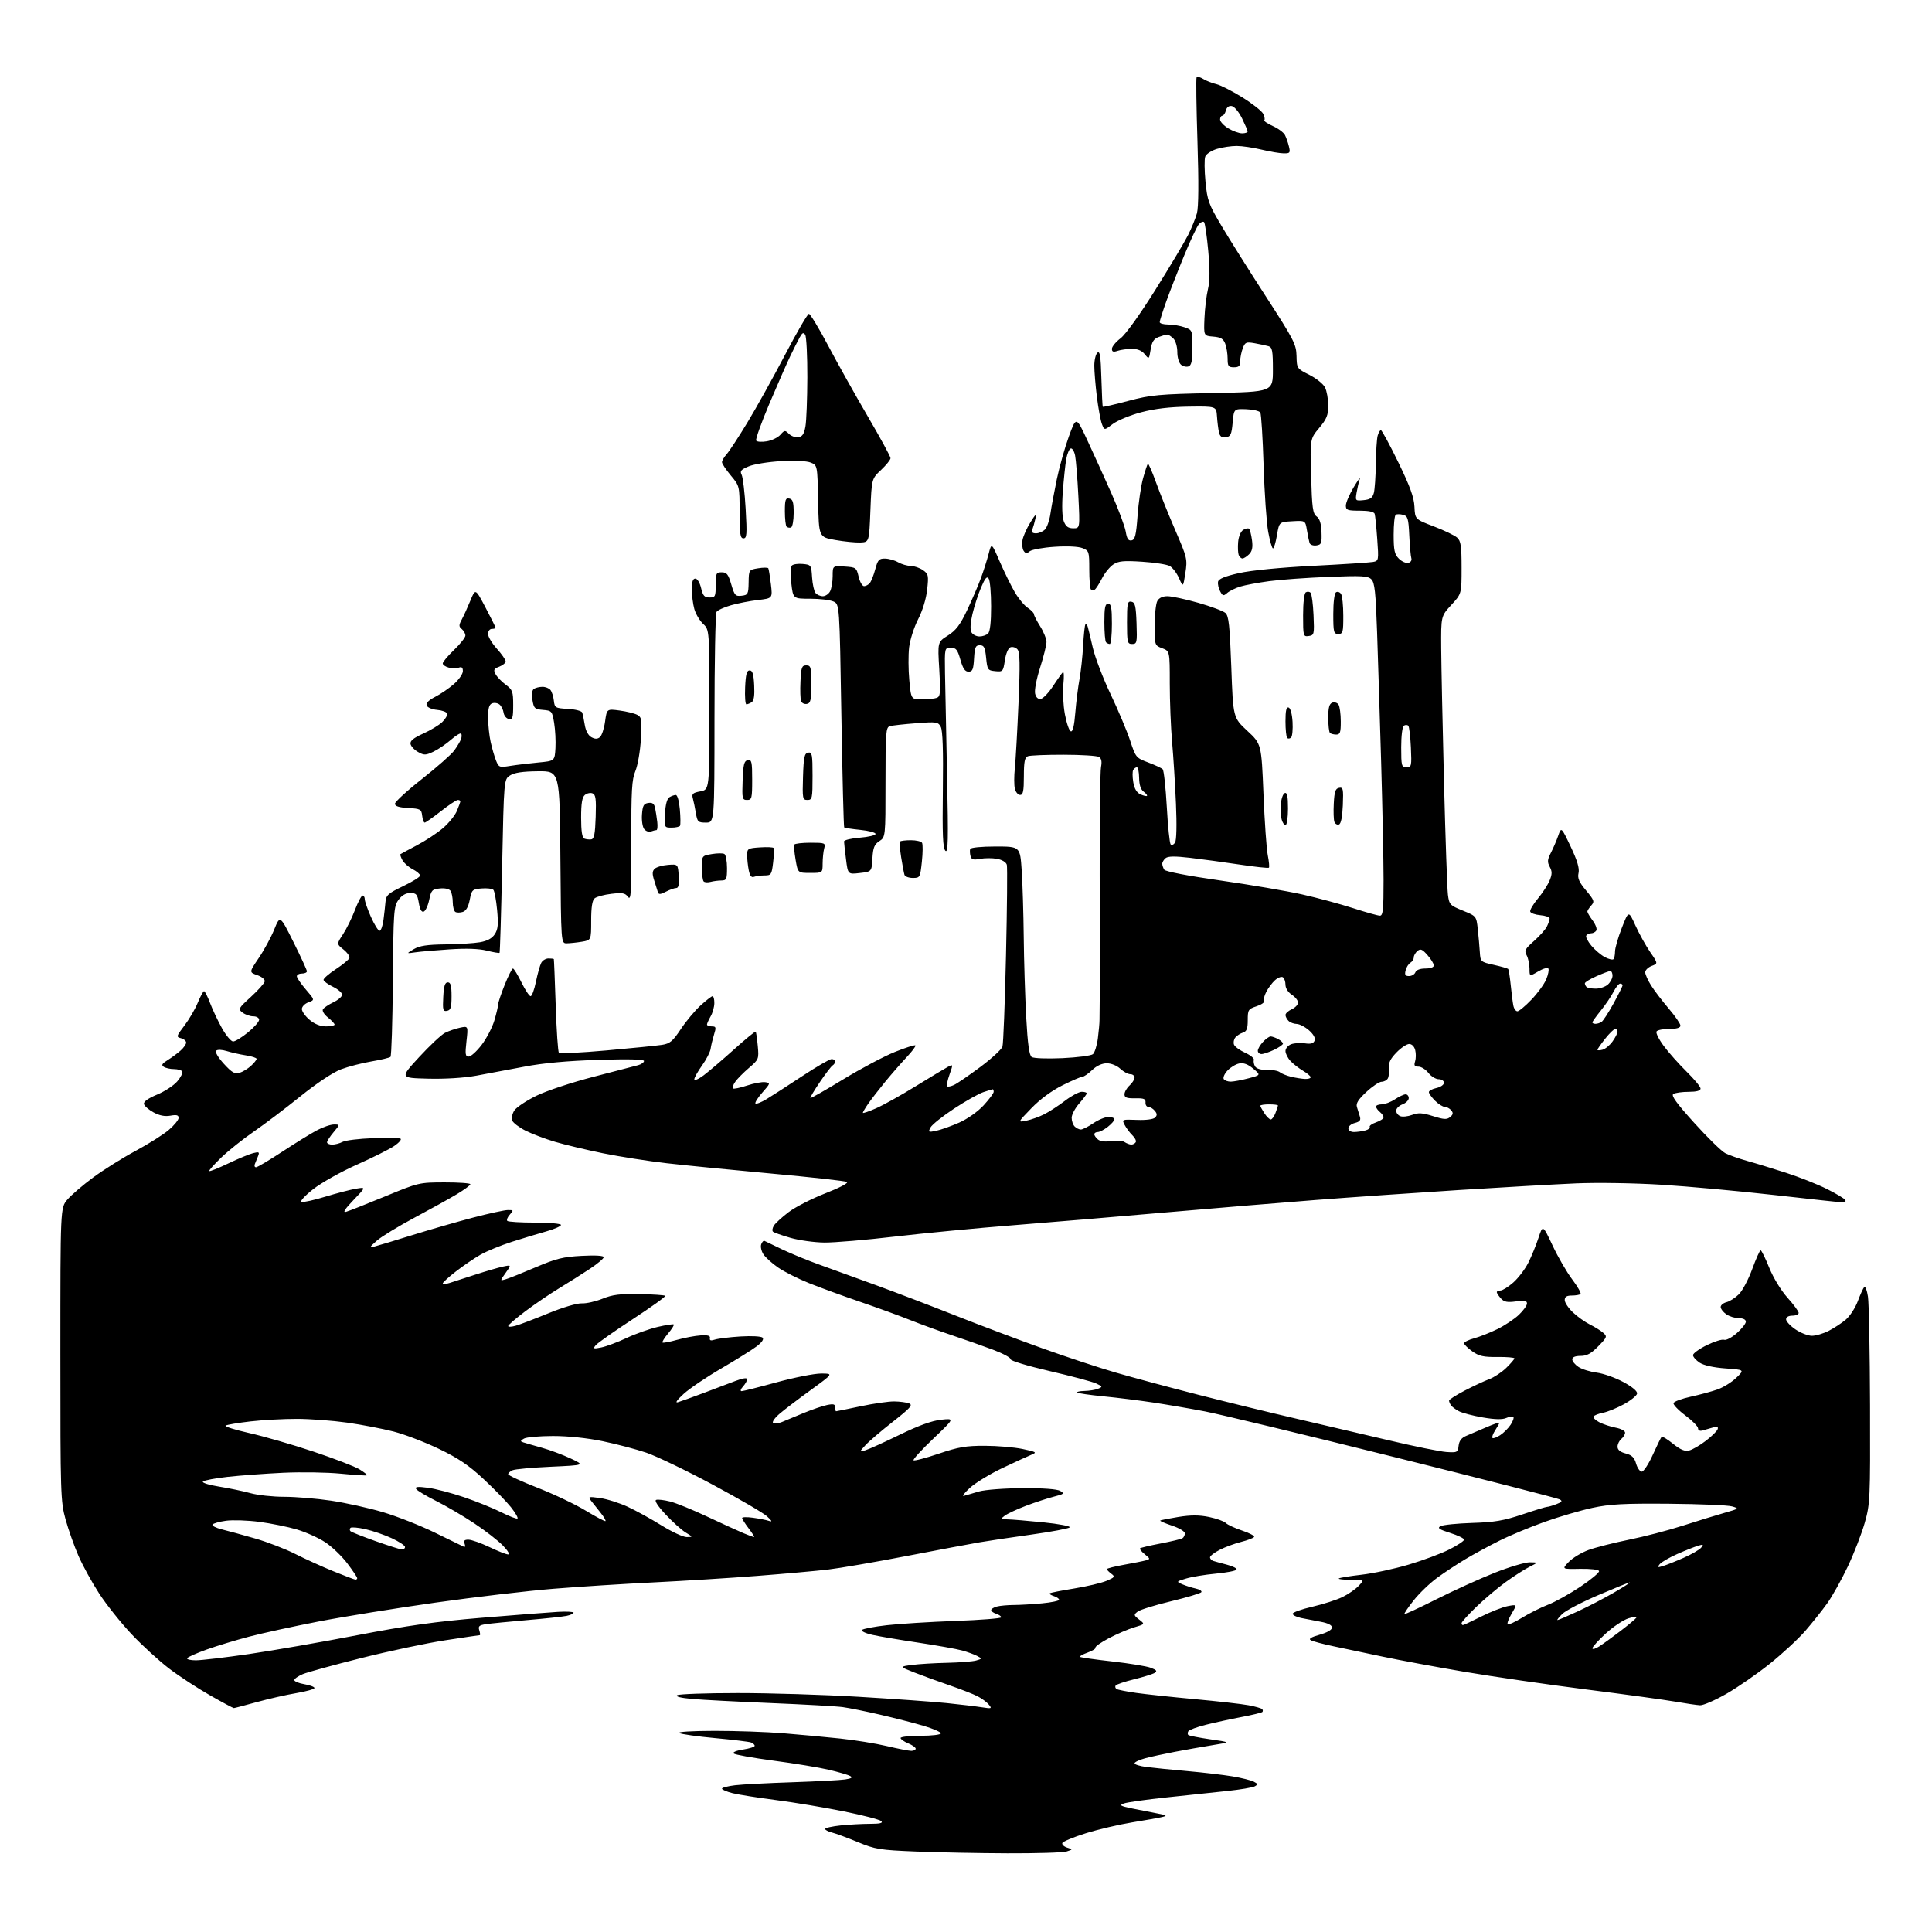 <?xml version="1.0" encoding="UTF-8" standalone="no"?>
<svg 
  version="1.1" 
  xmlns="http://www.w3.org/2000/svg" 
  xmlns:xlink="http://www.w3.org/1999/xlink" 
  xmlns:svg="http://www.w3.org/2000/svg"
  xmlns:rdf="http://www.w3.org/1999/02/22-rdf-syntax-ns#"
  xmlns:cc="http://creativecommons.org/ns#"
  xmlns:dc="http://purl.org/dc/elements/1.1/"
  viewBox="0 0 768 768"
  width="768"
  height="768"
>
<style>svg {background-color: white; }</style>"
<path stroke="none" fill="black" fill-rule="evenodd" d="M400.50,736.72C388.95,736.68 372.52,736.35 364.00,736.00C349.70,735.42 347.92,735.13 341.00,732.26C336.88,730.55 332.26,728.84 330.75,728.47C329.24,728.09 328.00,727.45 328.00,727.03C328.00,726.62 330.77,726.00 334.15,725.64C337.53,725.29 342.79,725.00 345.85,725.00C349.82,725.00 351.09,724.69 350.32,723.92C349.73,723.33 342.99,721.58 335.35,720.04C327.71,718.49 315.62,716.48 308.48,715.56C301.34,714.64 293.59,713.41 291.25,712.83C288.91,712.24 287.00,711.43 287.00,711.02C287.00,710.61 289.36,710.00 292.25,709.66C295.14,709.32 305.38,708.78 315.00,708.47C324.62,708.15 334.06,707.65 335.97,707.36C338.52,706.97 339.04,706.60 337.94,705.99C337.11,705.52 333.30,704.41 329.47,703.51C325.64,702.61 315.75,700.98 307.50,699.89C299.25,698.79 292.11,697.51 291.63,697.03C291.14,696.54 292.76,695.86 295.38,695.47C297.92,695.08 300.00,694.42 300.00,693.99C300.00,693.56 299.35,692.97 298.56,692.66C297.77,692.36 291.35,691.58 284.31,690.93C277.26,690.28 270.82,689.37 270.00,688.91C269.13,688.42 275.03,688.05 284.00,688.04C292.52,688.03 304.90,688.46 311.50,689.01C318.10,689.55 328.23,690.49 334.00,691.10C339.77,691.70 348.10,693.05 352.50,694.09C356.90,695.13 361.29,695.99 362.25,695.99C363.21,696.00 364.00,695.60 364.00,695.12C364.00,694.64 362.65,693.68 361.00,693.00C359.35,692.32 358.00,691.36 358.00,690.88C358.00,690.40 361.60,690.00 366.00,690.00C370.43,690.00 374.00,689.57 374.00,689.04C374.00,688.52 370.96,687.18 367.25,686.08C363.54,684.97 355.77,682.98 350.00,681.64C344.23,680.30 337.48,678.93 335.00,678.60C332.52,678.26 319.70,677.54 306.50,677.00C293.30,676.45 279.20,675.72 275.18,675.36C270.62,674.96 268.35,674.39 269.18,673.87C269.90,673.41 280.76,673.02 293.31,673.02C305.85,673.01 327.45,673.67 341.31,674.50C355.16,675.32 370.95,676.45 376.40,677.01C381.84,677.57 388.14,678.32 390.40,678.68C394.20,679.28 394.40,679.20 393.07,677.60C392.29,676.65 390.28,675.16 388.61,674.30C386.94,673.44 381.96,671.49 377.54,669.97C373.12,668.45 366.80,666.15 363.50,664.86C357.50,662.50 357.50,662.50 362.50,661.84C365.25,661.47 371.55,661.09 376.50,660.99C381.45,660.88 386.62,660.48 388.00,660.09C390.41,659.40 390.43,659.34 388.50,658.30C387.40,657.70 384.70,656.71 382.50,656.10C380.30,655.49 372.43,654.08 365.00,652.97C357.57,651.86 349.33,650.46 346.67,649.86C344.01,649.25 342.22,648.38 342.68,647.92C343.15,647.45 347.57,646.61 352.51,646.05C357.46,645.48 369.71,644.72 379.75,644.35C389.79,643.99 398.00,643.34 398.00,642.91C398.00,642.48 397.10,641.85 396.00,641.50C394.90,641.15 394.00,640.50 394.00,640.05C394.00,639.60 395.01,638.96 396.25,638.63C397.49,638.30 400.52,638.02 403.00,638.01C405.48,638.00 410.54,637.70 414.25,637.35C417.96,637.00 421.00,636.36 421.00,635.92C421.00,635.49 420.07,634.84 418.92,634.48C417.78,634.11 417.04,633.62 417.28,633.38C417.52,633.14 421.86,632.28 426.93,631.46C431.99,630.64 437.79,629.27 439.82,628.42C443.16,627.01 443.34,626.75 441.75,625.57C440.79,624.86 440.00,624.04 440.00,623.75C440.00,623.46 443.04,622.69 446.75,622.02C450.46,621.36 454.38,620.58 455.45,620.28C457.31,619.76 457.29,619.65 455.06,617.84C453.77,616.80 452.92,615.74 453.17,615.49C453.42,615.24 457.10,614.37 461.34,613.56C465.58,612.75 469.49,611.82 470.03,611.48C470.56,611.15 471.00,610.27 471.00,609.52C471.00,608.77 468.72,607.40 465.94,606.48C463.15,605.55 461.03,604.64 461.21,604.45C461.40,604.26 464.65,603.62 468.42,603.01C473.42,602.21 476.73,602.22 480.64,603.03C483.59,603.64 486.57,604.71 487.27,605.41C487.97,606.12 490.90,607.47 493.78,608.43C496.66,609.38 498.79,610.52 498.52,610.96C498.25,611.40 495.94,612.28 493.38,612.93C490.82,613.57 486.99,614.98 484.87,616.07C482.74,617.15 481.00,618.50 481.00,619.05C481.00,619.61 481.56,620.25 482.25,620.48C482.94,620.71 485.43,621.39 487.78,622.00C490.13,622.60 491.82,623.48 491.52,623.96C491.23,624.44 487.50,625.16 483.24,625.55C478.98,625.95 473.70,626.82 471.50,627.49C467.54,628.68 467.53,628.71 470.00,629.78C471.38,630.37 473.76,631.13 475.29,631.46C476.83,631.79 477.85,632.44 477.56,632.91C477.27,633.37 471.85,635.00 465.52,636.52C459.18,638.04 453.21,639.89 452.25,640.63C450.61,641.89 450.64,642.09 452.83,643.80C455.17,645.63 455.17,645.63 450.83,646.91C448.45,647.62 443.92,649.56 440.77,651.22C437.62,652.89 435.23,654.57 435.47,654.95C435.70,655.33 434.31,656.21 432.37,656.91C430.43,657.61 429.05,658.38 429.29,658.62C429.53,658.87 435.31,659.69 442.12,660.45C448.93,661.21 455.83,662.35 457.47,662.97C459.78,663.86 460.11,664.31 458.99,665.00C458.20,665.49 454.50,666.64 450.77,667.56C447.04,668.47 443.75,669.59 443.47,670.04C443.20,670.49 443.37,671.11 443.87,671.42C444.36,671.72 447.88,672.42 451.69,672.96C455.50,673.50 466.01,674.62 475.06,675.45C484.10,676.28 493.66,677.36 496.30,677.86C498.93,678.35 501.37,679.04 501.71,679.38C502.05,679.72 502.09,680.24 501.80,680.54C501.50,680.83 497.71,681.75 493.38,682.57C489.05,683.39 482.68,684.78 479.24,685.65C475.79,686.52 472.71,687.66 472.39,688.18C472.06,688.70 472.05,689.38 472.35,689.68C472.65,689.98 476.58,690.75 481.07,691.40C489.25,692.57 489.25,692.57 481.88,693.75C477.82,694.41 471.07,695.60 466.89,696.40C462.70,697.20 457.41,698.35 455.14,698.96C452.86,699.58 451.00,700.47 451.00,700.94C451.00,701.42 453.14,702.08 455.75,702.41C458.36,702.75 465.68,703.48 472.00,704.04C478.32,704.60 486.43,705.55 490.00,706.15C493.57,706.76 497.36,707.70 498.41,708.25C500.05,709.10 500.11,709.36 498.79,710.10C497.95,710.57 493.04,711.40 487.88,711.94C482.72,712.49 471.87,713.64 463.76,714.50C455.66,715.35 448.01,716.44 446.76,716.90C444.84,717.62 445.32,717.91 450.00,718.89C453.02,719.51 457.52,720.40 460.00,720.86C463.84,721.57 464.13,721.78 462.00,722.29C460.62,722.62 455.23,723.58 450.00,724.43C444.77,725.28 436.48,727.23 431.57,728.77C426.66,730.31 422.48,732.05 422.28,732.65C422.08,733.25 422.95,734.07 424.21,734.46C426.50,735.18 426.50,735.18 424.00,735.99C422.62,736.44 412.05,736.76 400.50,736.72zM92.96,678.99C92.66,678.99 88.38,676.71 83.46,673.90C78.53,671.10 71.24,666.33 67.27,663.31C63.29,660.28 56.57,654.14 52.34,649.66C48.11,645.17 42.31,637.90 39.45,633.50C36.59,629.10 32.88,622.35 31.20,618.50C29.52,614.64 27.21,608.13 26.07,604.02C24.09,596.85 24.00,594.14 24.00,538.35C24.00,480.15 24.00,480.15 26.75,476.89C28.26,475.10 32.88,471.12 37.03,468.06C41.18,465.00 48.76,460.25 53.88,457.50C59.00,454.75 64.95,451.00 67.09,449.17C69.24,447.34 71.00,445.18 71.00,444.38C71.00,443.27 70.21,443.05 67.75,443.49C65.54,443.89 63.38,443.47 61.00,442.17C59.08,441.12 57.37,439.62 57.21,438.83C57.03,437.92 58.94,436.57 62.45,435.11C65.49,433.85 69.11,431.47 70.49,429.83C71.88,428.18 72.76,426.42 72.45,425.92C72.14,425.41 70.67,424.99 69.19,424.98C67.71,424.98 65.88,424.58 65.12,424.09C64.04,423.41 64.38,422.82 66.62,421.42C68.20,420.44 70.51,418.74 71.75,417.64C72.99,416.55 74.00,415.11 74.00,414.44C74.00,413.78 73.08,412.99 71.95,412.70C70.00,412.19 70.07,411.93 73.30,407.70C75.17,405.24 77.56,401.16 78.60,398.62C79.65,396.08 80.78,394.01 81.11,394.00C81.45,394.00 82.54,396.14 83.52,398.75C84.51,401.36 86.64,405.86 88.25,408.75C89.87,411.64 91.86,414.00 92.68,414.00C93.49,414.00 96.15,412.37 98.58,410.38C101.01,408.39 103.00,406.14 103.00,405.38C103.00,404.61 101.99,404.00 100.69,404.00C99.42,404.00 97.51,403.34 96.44,402.53C94.58,401.12 94.72,400.86 99.73,396.28C102.60,393.65 105.08,390.88 105.23,390.13C105.38,389.36 104.09,388.27 102.26,387.63C99.02,386.50 99.02,386.50 102.85,380.84C104.97,377.73 107.73,372.62 109.01,369.49C111.32,363.79 111.32,363.79 116.66,374.50C119.60,380.38 122.00,385.61 122.00,386.10C122.00,386.60 121.10,387.00 120.00,387.00C118.90,387.00 118.00,387.49 118.00,388.09C118.00,388.69 119.61,391.05 121.58,393.34C125.16,397.50 125.16,397.50 122.58,398.44C121.16,398.96 120.00,400.16 120.00,401.10C120.00,402.05 121.38,403.99 123.08,405.41C125.08,407.09 127.35,408.00 129.58,408.00C131.46,408.00 133.00,407.68 133.00,407.29C133.00,406.90 131.80,405.62 130.34,404.45C128.84,403.26 127.98,401.83 128.38,401.19C128.77,400.57 130.64,399.32 132.54,398.41C134.44,397.51 136.00,396.15 136.00,395.39C136.00,394.64 134.36,393.22 132.36,392.26C130.36,391.29 128.67,390.06 128.61,389.51C128.55,388.97 130.75,387.06 133.50,385.26C136.25,383.46 138.68,381.46 138.89,380.81C139.11,380.17 138.05,378.66 136.54,377.45C133.80,375.26 133.80,375.26 136.35,371.38C137.75,369.25 139.89,364.91 141.09,361.75C142.29,358.59 143.67,356.00 144.14,356.00C144.61,356.00 145.00,356.66 145.00,357.47C145.00,358.28 146.10,361.43 147.44,364.47C148.79,367.51 150.34,370.00 150.88,370.00C151.43,370.00 152.13,368.09 152.43,365.75C152.74,363.41 153.10,360.15 153.24,358.50C153.47,355.86 154.32,355.11 160.25,352.27C163.96,350.50 167.00,348.60 167.00,348.05C167.00,347.50 165.66,346.36 164.03,345.52C162.40,344.67 160.56,343.05 159.95,341.90C159.34,340.76 158.99,339.71 159.17,339.56C159.35,339.42 162.29,337.83 165.70,336.03C169.12,334.24 173.79,331.16 176.08,329.20C178.38,327.23 180.88,324.15 181.63,322.34C182.38,320.54 183.00,318.82 183.00,318.53C183.00,318.24 182.54,318.00 181.98,318.00C181.42,318.00 178.38,320.02 175.23,322.50C172.08,324.97 169.19,327.00 168.82,327.00C168.44,327.00 167.99,325.76 167.82,324.25C167.52,321.69 167.15,321.48 162.25,321.20C158.58,320.99 157.00,320.48 157.00,319.51C157.00,318.74 161.84,314.30 167.75,309.65C173.66,304.99 179.43,299.90 180.57,298.34C181.70,296.78 182.91,294.76 183.25,293.85C183.59,292.94 183.60,291.94 183.29,291.62C182.97,291.30 181.15,292.42 179.24,294.09C177.33,295.77 174.21,297.88 172.32,298.79C169.22,300.27 168.59,300.28 166.19,298.93C164.72,298.11 163.37,296.67 163.19,295.73C162.95,294.52 164.37,293.36 168.18,291.64C171.11,290.32 174.54,288.25 175.80,287.03C177.07,285.82 177.94,284.30 177.73,283.66C177.52,283.02 175.73,282.36 173.76,282.19C171.79,282.03 169.92,281.24 169.62,280.45C169.25,279.49 170.40,278.33 173.00,277.00C175.17,275.89 178.53,273.59 180.47,271.89C182.41,270.19 184.00,267.89 184.00,266.79C184.00,265.37 183.54,264.96 182.42,265.39C181.55,265.73 179.75,265.72 178.42,265.39C177.09,265.06 176.00,264.30 176.00,263.72C176.00,263.14 178.02,260.72 180.50,258.35C182.97,255.97 185.00,253.41 185.00,252.64C185.00,251.87 184.36,250.71 183.58,250.07C182.35,249.05 182.35,248.52 183.60,246.19C184.39,244.71 185.93,241.33 187.01,238.69C188.98,233.87 188.98,233.87 192.99,241.48C195.20,245.67 197.00,249.30 197.00,249.55C197.00,249.80 196.32,250.00 195.50,250.00C194.67,250.00 194.00,250.89 194.00,252.00C194.00,253.10 195.57,255.74 197.50,257.87C199.43,260.00 201.00,262.26 201.00,262.90C201.00,263.53 199.86,264.48 198.46,265.02C196.30,265.84 196.08,266.28 196.99,267.98C197.58,269.09 199.40,270.97 201.03,272.18C203.74,274.18 204.00,274.90 204.00,280.26C204.00,285.33 203.76,286.10 202.25,285.81C201.29,285.63 200.36,284.50 200.19,283.31C200.02,282.12 199.29,280.65 198.57,280.06C197.84,279.46 196.52,279.25 195.63,279.59C194.41,280.06 194.01,281.51 194.02,285.36C194.04,288.19 194.50,292.52 195.05,295.00C195.60,297.48 196.56,300.78 197.18,302.34C198.27,305.06 198.51,305.15 202.91,304.44C205.43,304.04 210.43,303.44 214.00,303.11C220.50,302.50 220.50,302.50 220.80,297.39C220.96,294.59 220.73,290.09 220.28,287.39C219.49,282.67 219.34,282.49 215.85,282.20C212.55,281.92 212.19,281.58 211.65,278.24C211.27,275.87 211.49,274.31 212.28,273.81C212.95,273.38 214.46,273.02 215.63,273.02C216.80,273.01 218.22,273.56 218.79,274.25C219.36,274.94 219.98,276.85 220.16,278.50C220.49,281.37 220.73,281.51 225.80,281.80C228.80,281.98 231.26,282.63 231.47,283.30C231.68,283.96 232.12,286.18 232.47,288.24C232.84,290.52 233.87,292.40 235.11,293.06C236.57,293.84 237.50,293.83 238.48,293.02C239.22,292.40 240.14,289.62 240.52,286.84C241.22,281.77 241.22,281.77 246.28,282.44C249.07,282.81 252.23,283.59 253.31,284.16C255.08,285.12 255.22,286.01 254.76,293.86C254.49,298.61 253.50,304.30 252.58,306.49C251.16,309.87 250.91,314.16 250.96,334.45C251.02,354.92 250.83,358.14 249.66,356.55C248.51,354.98 247.46,354.79 243.04,355.31C240.15,355.65 237.16,356.45 236.39,357.09C235.42,357.90 235.00,360.59 235.00,365.99C235.00,373.74 235.00,373.74 231.25,374.36C229.19,374.70 226.49,374.98 225.26,374.99C223.03,375.00 223.03,375.00 222.76,340.75C222.50,306.50 222.50,306.50 213.82,306.59C207.72,306.65 204.43,307.15 202.73,308.26C200.32,309.84 200.32,309.84 199.61,344.13C199.23,362.99 198.76,378.57 198.58,378.76C198.39,378.94 196.12,378.55 193.52,377.90C190.39,377.11 185.36,376.94 178.65,377.39C173.07,377.76 166.93,378.29 165.00,378.58C161.50,379.09 161.50,379.09 164.50,377.30C166.77,375.95 169.81,375.49 177.00,375.41C182.22,375.36 188.43,374.97 190.79,374.56C193.71,374.05 195.59,373.03 196.68,371.37C197.96,369.42 198.14,367.47 197.61,361.73C197.24,357.78 196.57,354.17 196.10,353.70C195.64,353.24 193.53,353.01 191.41,353.18C187.75,353.48 187.51,353.72 186.73,357.70C186.17,360.52 185.27,362.10 183.96,362.51C182.89,362.85 181.56,362.85 181.01,362.51C180.45,362.16 179.99,360.45 179.98,358.69C179.98,356.94 179.59,354.90 179.13,354.18C178.62,353.38 176.94,352.98 174.90,353.18C171.79,353.47 171.42,353.86 170.62,357.69C170.14,360.00 169.16,362.11 168.45,362.38C167.58,362.71 166.93,361.57 166.49,358.94C165.91,355.48 165.49,355.00 163.10,355.00C161.28,355.00 159.72,355.91 158.39,357.75C156.53,360.33 156.39,362.36 156.17,389.98C156.04,406.20 155.61,419.76 155.22,420.12C154.82,420.48 151.43,421.29 147.67,421.93C143.92,422.56 138.49,423.97 135.60,425.05C132.42,426.24 126.04,430.48 119.42,435.80C113.42,440.64 105.05,446.96 100.84,449.86C96.63,452.75 90.84,457.37 87.98,460.11C85.12,462.86 82.95,465.29 83.18,465.51C83.40,465.73 86.81,464.37 90.75,462.48C94.70,460.60 99.14,458.75 100.63,458.38C103.00,457.78 103.23,457.94 102.57,459.60C102.15,460.65 101.58,462.06 101.30,462.75C101.02,463.44 101.23,464.00 101.78,464.00C102.33,464.00 106.99,461.23 112.14,457.85C117.29,454.46 123.48,450.64 125.90,449.35C128.32,448.06 131.40,447.00 132.74,447.00C135.18,447.00 135.18,447.00 132.59,450.08C131.17,451.77 130.00,453.57 130.00,454.08C130.00,454.58 130.93,455.00 132.07,455.00C133.20,455.00 135.05,454.51 136.18,453.91C137.30,453.30 142.74,452.64 148.26,452.44C153.78,452.23 158.71,452.32 159.22,452.64C159.73,452.95 158.61,454.26 156.72,455.54C154.84,456.82 148.15,460.17 141.86,462.97C135.57,465.77 127.76,470.15 124.50,472.71C121.19,475.31 119.14,477.55 119.84,477.78C120.54,478.01 124.80,477.08 129.30,475.70C133.81,474.33 139.30,472.90 141.50,472.53C145.50,471.85 145.50,471.85 140.50,477.06C137.14,480.56 136.16,482.09 137.50,481.73C138.60,481.43 145.57,478.68 153.00,475.62C166.35,470.10 166.61,470.04 176.75,470.02C182.39,470.01 186.99,470.34 186.97,470.75C186.96,471.16 184.59,472.91 181.72,474.64C178.85,476.37 171.24,480.59 164.81,484.02C158.38,487.45 151.63,491.57 149.81,493.17C146.71,495.91 146.66,496.05 149.00,495.47C150.38,495.12 157.12,493.09 164.00,490.94C170.88,488.80 181.68,485.69 188.00,484.03C194.32,482.37 200.58,481.01 201.90,481.01C204.17,481.00 204.22,481.10 202.65,482.83C201.74,483.84 201.30,484.96 201.66,485.33C202.03,485.70 206.98,486.00 212.67,486.00C218.36,486.00 223.00,486.42 223.00,486.93C223.00,487.44 220.41,488.58 217.25,489.47C214.09,490.35 207.90,492.23 203.50,493.63C199.10,495.04 193.47,497.35 191.00,498.76C188.53,500.17 184.14,503.16 181.25,505.40C178.36,507.64 176.00,509.79 176.00,510.17C176.00,510.55 177.24,510.47 178.75,509.99C180.26,509.51 184.88,508.02 189.00,506.67C193.12,505.33 198.03,503.90 199.90,503.50C203.30,502.78 203.30,502.78 201.00,506.00C198.70,509.23 198.70,509.23 201.10,508.51C202.42,508.12 207.78,505.97 213.00,503.74C221.04,500.30 223.85,499.61 231.25,499.22C236.62,498.93 240.00,499.13 240.00,499.74C240.00,500.28 237.52,502.36 234.49,504.38C231.46,506.39 225.95,509.87 222.24,512.12C218.53,514.37 212.46,518.50 208.75,521.30C205.04,524.10 202.00,526.72 202.00,527.13C202.00,527.53 203.37,527.47 205.04,526.99C206.71,526.51 212.57,524.28 218.05,522.03C223.72,519.70 229.42,518.01 231.26,518.11C233.04,518.20 236.75,517.37 239.50,516.26C243.49,514.64 246.47,514.27 254.22,514.42C259.57,514.52 264.17,514.83 264.44,515.11C264.72,515.39 258.91,519.56 251.53,524.39C244.15,529.21 237.52,533.88 236.81,534.75C235.64,536.16 235.88,536.26 239.00,535.64C240.93,535.26 245.43,533.58 249.00,531.91C252.57,530.23 258.18,528.24 261.46,527.47C264.73,526.71 267.60,526.27 267.83,526.50C268.06,526.73 267.05,528.34 265.58,530.08C264.12,531.83 263.11,533.45 263.35,533.68C263.59,533.92 266.20,533.44 269.14,532.61C272.09,531.78 276.30,530.99 278.50,530.85C281.40,530.67 282.42,530.96 282.21,531.93C282.00,532.89 282.55,533.05 284.21,532.51C285.47,532.10 290.03,531.54 294.34,531.27C298.72,531.00 302.60,531.20 303.14,531.74C303.74,532.34 302.89,533.60 300.80,535.19C298.98,536.57 292.67,540.51 286.77,543.95C280.86,547.39 274.11,551.95 271.77,554.09C269.08,556.55 268.24,557.77 269.50,557.40C270.60,557.08 275.10,555.46 279.50,553.81C283.90,552.16 289.64,549.99 292.25,548.99C295.22,547.85 297.00,547.58 297.00,548.26C297.00,548.85 296.26,550.17 295.35,551.17C294.40,552.21 294.17,553.00 294.82,553.00C295.44,553.00 301.69,551.42 308.71,549.50C315.73,547.58 323.69,546.00 326.40,546.00C331.31,546.00 331.31,546.00 322.41,552.47C317.51,556.02 311.93,560.26 310.01,561.89C308.08,563.52 306.86,565.20 307.29,565.63C307.72,566.06 309.30,565.91 310.79,565.29C312.28,564.67 316.20,563.05 319.50,561.68C322.80,560.32 326.96,558.89 328.75,558.52C331.33,557.98 332.00,558.17 332.00,559.42C332.00,560.29 332.16,561.00 332.35,561.00C332.54,561.00 336.93,560.11 342.10,559.02C347.27,557.92 353.30,557.06 355.50,557.09C357.70,557.12 360.35,557.47 361.39,557.88C362.97,558.50 361.92,559.68 354.89,565.20C350.27,568.81 345.38,573.00 344.00,574.51C341.50,577.25 341.50,577.25 344.00,576.51C345.38,576.10 351.50,573.33 357.61,570.35C365.12,566.69 370.47,564.75 374.11,564.37C379.50,563.79 379.50,563.79 371.04,571.85C366.38,576.28 362.83,580.16 363.15,580.48C363.46,580.80 367.95,579.62 373.11,577.88C380.95,575.22 383.99,574.70 391.50,574.72C396.45,574.73 403.20,575.31 406.50,576.00C412.00,577.16 412.29,577.35 410.00,578.28C408.62,578.84 403.45,581.21 398.50,583.56C393.55,585.90 387.70,589.47 385.50,591.49C383.30,593.50 382.26,594.92 383.19,594.63C384.12,594.35 386.82,593.55 389.19,592.87C391.56,592.19 399.35,591.60 406.50,591.57C414.66,591.52 420.23,591.93 421.46,592.66C423.22,593.70 422.97,593.92 418.96,594.93C416.51,595.55 411.53,597.18 407.90,598.55C404.27,599.93 400.45,601.71 399.40,602.50C397.61,603.86 397.67,603.94 400.44,603.97C402.06,603.99 408.49,604.52 414.74,605.15C421.00,605.79 425.71,606.69 425.24,607.16C424.78,607.62 417.89,608.91 409.95,610.02C402.00,611.13 392.80,612.50 389.50,613.07C386.20,613.63 373.15,616.08 360.50,618.52C347.85,620.96 333.68,623.39 329.00,623.94C324.32,624.48 311.73,625.61 301.00,626.44C290.27,627.28 271.82,628.43 260.00,629.01C248.18,629.59 230.18,630.73 220.00,631.56C209.82,632.38 188.68,634.86 173.00,637.08C157.32,639.30 136.40,642.68 126.50,644.60C116.60,646.53 104.22,649.22 99.00,650.60C93.78,651.97 86.22,654.26 82.22,655.69C78.21,657.12 74.70,658.67 74.41,659.15C74.12,659.62 75.67,660.00 77.85,660.00C80.03,660.00 89.53,658.88 98.96,657.51C108.39,656.13 127.70,652.78 141.89,650.04C161.88,646.19 173.05,644.62 191.59,643.08C204.74,641.99 218.31,640.94 221.75,640.74C225.19,640.54 228.00,640.69 228.00,641.07C228.00,641.45 226.76,642.02 225.25,642.33C223.74,642.65 216.65,643.41 209.50,644.02C202.35,644.64 195.01,645.36 193.20,645.63C190.47,646.03 190.01,646.45 190.52,648.05C190.86,649.12 190.95,650.00 190.71,650.00C190.48,650.00 184.27,650.92 176.90,652.05C169.53,653.18 154.56,656.35 143.62,659.10C132.68,661.84 122.22,664.72 120.36,665.49C118.51,666.27 117.00,667.33 117.00,667.86C117.00,668.39 118.80,669.13 121.00,669.50C123.20,669.87 125.00,670.55 125.00,671.00C125.00,671.45 121.75,672.37 117.78,673.04C113.81,673.71 106.72,675.32 102.03,676.62C97.34,677.91 93.26,678.98 92.96,678.99zM675.80,677.87C674.53,677.80 670.12,677.16 666.00,676.44C661.88,675.72 645.90,673.53 630.50,671.58C615.10,669.63 593.27,666.46 582.00,664.54C570.73,662.62 556.10,659.91 549.50,658.51C542.90,657.11 534.12,655.26 530.00,654.40C525.88,653.53 521.86,652.46 521.07,652.02C520.08,651.46 521.15,650.79 524.57,649.83C527.59,648.97 529.50,647.87 529.50,646.97C529.50,646.03 527.90,645.21 525.00,644.68C522.52,644.22 519.01,643.54 517.19,643.17C515.37,642.80 513.87,642.05 513.86,641.50C513.85,640.95 517.36,639.69 521.67,638.70C525.98,637.70 531.37,635.97 533.66,634.85C535.95,633.73 538.84,631.73 540.09,630.41C542.35,628.00 542.35,628.00 537.01,628.00C534.07,628.00 531.90,627.76 532.20,627.47C532.49,627.18 536.54,626.51 541.21,625.98C545.88,625.45 554.32,623.64 559.96,621.96C565.61,620.29 572.88,617.58 576.11,615.94C579.35,614.31 582.00,612.55 582.00,612.04C582.00,611.52 579.51,610.32 576.47,609.36C572.05,607.97 571.28,607.42 572.62,606.67C573.54,606.16 579.19,605.58 585.17,605.39C594.02,605.12 597.74,604.49 605.08,602.03C610.05,600.36 614.51,599.00 614.99,599.00C615.47,599.00 617.14,598.52 618.68,597.93C620.91,597.08 621.19,596.68 620.00,596.03C619.17,595.57 589.48,587.97 554.00,579.14C518.52,570.30 484.77,562.17 479.00,561.06C473.23,559.95 464.00,558.37 458.50,557.54C453.00,556.71 444.06,555.60 438.64,555.07C433.21,554.54 428.52,553.86 428.22,553.55C427.92,553.25 429.20,552.97 431.08,552.93C432.96,552.89 435.40,552.50 436.50,552.05C438.37,551.29 438.32,551.16 435.73,549.95C434.21,549.24 425.89,547.02 417.23,545.02C408.36,542.96 401.59,540.90 401.71,540.30C401.83,539.72 398.68,538.02 394.71,536.53C390.74,535.05 383.45,532.47 378.50,530.82C373.55,529.16 366.12,526.46 362.00,524.81C357.88,523.15 348.88,519.88 342.00,517.52C335.12,515.17 325.95,511.82 321.62,510.08C317.29,508.34 311.77,505.56 309.36,503.90C306.94,502.24 304.29,499.85 303.46,498.58C302.63,497.32 302.25,495.52 302.60,494.60C302.96,493.67 303.53,493.07 303.87,493.26C304.22,493.45 307.43,494.99 311.00,496.69C314.57,498.39 321.32,501.15 326.00,502.82C330.68,504.50 340.80,508.17 348.50,510.98C356.20,513.79 370.38,519.21 380.00,523.02C389.62,526.83 405.11,532.67 414.41,536.00C423.70,539.34 436.75,543.65 443.41,545.59C450.06,547.53 464.95,551.53 476.50,554.48C488.05,557.43 505.60,561.71 515.50,563.99C525.40,566.28 541.83,570.12 552.00,572.53C562.17,574.94 572.52,577.04 575.00,577.20C579.27,577.48 579.52,577.36 579.82,574.70C580.04,572.76 580.97,571.55 582.82,570.79C584.29,570.18 587.86,568.66 590.75,567.40C593.64,566.14 596.00,565.33 596.00,565.59C596.00,565.85 595.26,567.19 594.36,568.57C593.47,569.94 592.98,571.31 593.28,571.61C593.58,571.91 594.96,571.42 596.34,570.51C597.73,569.60 599.60,567.73 600.51,566.34C601.42,564.96 601.90,563.57 601.58,563.25C601.27,562.93 599.99,563.13 598.75,563.68C597.21,564.36 594.27,564.30 589.41,563.46C585.52,562.79 581.24,561.67 579.91,560.97C578.59,560.27 577.17,559.21 576.77,558.60C576.36,558.00 576.02,557.17 576.02,556.76C576.01,556.36 578.81,554.57 582.25,552.78C585.69,550.99 590.07,548.95 591.98,548.24C593.90,547.53 596.93,545.52 598.73,543.78C600.53,542.03 602.00,540.32 602.00,539.98C602.00,539.63 598.96,539.38 595.25,539.42C589.72,539.49 587.91,539.08 585.25,537.18C583.46,535.91 582.00,534.46 582.00,533.97C582.00,533.48 583.79,532.59 585.99,532.00C588.18,531.41 592.34,529.76 595.24,528.34C598.13,526.91 601.96,524.37 603.75,522.68C605.54,520.99 607.00,518.96 607.00,518.17C607.00,517.04 606.04,516.86 602.62,517.33C599.17,517.80 597.90,517.55 596.62,516.14C595.73,515.15 595.00,514.04 595.00,513.67C595.00,513.30 595.66,513.00 596.47,513.00C597.27,513.00 599.55,511.58 601.53,509.84C603.51,508.10 606.18,504.60 607.48,502.05C608.77,499.50 610.60,495.03 611.55,492.13C613.28,486.84 613.28,486.84 617.18,495.13C619.32,499.69 622.83,505.75 624.98,508.59C627.13,511.44 628.62,514.05 628.28,514.39C627.94,514.72 626.39,515.00 624.83,515.00C622.77,515.00 622.00,515.49 622.00,516.80C622.00,517.80 623.46,520.00 625.25,521.69C627.04,523.39 630.08,525.56 632.00,526.51C633.92,527.46 636.30,528.94 637.28,529.80C638.96,531.27 638.85,531.57 635.32,535.18C632.49,538.08 630.80,539.00 628.30,539.00C626.15,539.00 625.00,539.49 625.00,540.38C625.00,541.15 626.12,542.50 627.49,543.40C628.86,544.30 632.13,545.31 634.74,545.64C637.36,545.98 642.10,547.66 645.28,549.37C648.92,551.34 650.95,553.05 650.76,554.00C650.60,554.82 648.23,556.73 645.49,558.23C642.74,559.73 639.03,561.24 637.24,561.59C635.45,561.94 633.74,562.61 633.46,563.07C633.17,563.54 634.20,564.57 635.75,565.37C637.30,566.17 640.24,567.14 642.28,567.53C644.33,567.91 646.00,568.79 646.00,569.49C646.00,570.19 645.33,571.32 644.50,572.00C643.67,572.68 643.00,574.08 643.00,575.09C643.00,576.34 644.06,577.22 646.23,577.78C648.69,578.42 649.68,579.38 650.37,581.81C650.88,583.56 651.89,585.00 652.63,585.00C653.37,585.00 655.35,581.99 657.01,578.31C658.68,574.63 660.26,571.41 660.52,571.14C660.79,570.88 662.83,572.13 665.06,573.93C668.04,576.32 669.74,577.03 671.48,576.59C672.78,576.27 675.76,574.54 678.09,572.75C680.43,570.96 682.54,568.89 682.79,568.15C683.12,567.14 682.62,566.97 680.87,567.47C679.57,567.85 677.71,568.38 676.75,568.65C675.70,568.94 675.00,568.59 675.00,567.78C675.00,567.04 672.72,564.73 669.94,562.65C667.15,560.57 665.05,558.36 665.25,557.75C665.46,557.13 668.52,555.99 672.06,555.22C675.60,554.45 680.40,553.15 682.72,552.34C685.04,551.52 688.42,549.43 690.22,547.68C693.50,544.51 693.50,544.51 685.89,543.97C681.17,543.63 677.29,542.76 675.64,541.69C674.19,540.73 673.00,539.38 673.00,538.69C673.00,537.99 675.46,536.21 678.48,534.73C681.49,533.25 684.59,532.29 685.37,532.59C686.15,532.89 688.41,531.70 690.39,529.96C692.38,528.22 694.00,526.16 694.00,525.40C694.00,524.54 692.93,524.00 691.22,524.00C689.69,524.00 687.44,523.30 686.22,522.44C685.00,521.59 684.00,520.29 684.00,519.55C684.00,518.82 685.05,517.95 686.34,517.63C687.63,517.31 689.85,515.88 691.26,514.47C692.68,513.05 695.06,508.54 696.55,504.45C698.05,500.35 699.55,497.01 699.88,497.01C700.22,497.02 701.77,500.15 703.31,503.97C704.95,508.01 707.99,512.99 710.56,515.86C713.00,518.57 715.00,521.29 715.00,521.90C715.00,522.50 713.88,523.00 712.50,523.00C710.97,523.00 710.00,523.57 710.00,524.46C710.00,525.27 711.68,527.07 713.73,528.46C715.78,529.86 718.73,531.00 720.27,531.00C721.82,531.00 724.80,530.12 726.91,529.05C729.01,527.97 732.08,525.97 733.72,524.59C735.36,523.20 737.50,519.92 738.48,517.29C739.46,514.65 740.62,512.11 741.05,511.63C741.49,511.15 742.16,512.87 742.54,515.44C742.93,518.01 743.30,537.53 743.37,558.81C743.48,596.01 743.40,597.80 741.26,605.35C740.03,609.67 737.00,617.49 734.52,622.73C732.04,627.96 728.36,634.55 726.34,637.37C724.32,640.19 720.41,645.10 717.65,648.29C714.89,651.47 708.55,657.34 703.57,661.33C698.58,665.33 690.81,670.71 686.30,673.30C681.78,675.88 677.06,677.94 675.80,677.87zM635.75,654.45C637.26,653.48 641.07,650.71 644.21,648.31C647.34,645.91 650.16,643.55 650.46,643.07C650.76,642.58 649.36,642.69 647.35,643.31C645.34,643.93 641.28,646.63 638.34,649.32C635.41,652.00 633.00,654.66 633.00,655.22C633.00,655.77 634.24,655.43 635.75,654.45zM581.52,646.00C581.81,646.00 585.11,644.46 588.84,642.58C592.58,640.70 597.31,638.85 599.35,638.46C603.07,637.76 603.07,637.76 600.91,641.42C599.72,643.44 599.01,645.34 599.33,645.66C599.64,645.97 602.22,644.81 605.06,643.06C607.89,641.31 612.53,638.99 615.36,637.90C618.19,636.80 623.99,633.57 628.26,630.72C632.52,627.86 635.85,625.07 635.65,624.52C635.45,623.94 632.19,623.56 628.07,623.64C620.83,623.78 620.83,623.78 623.60,620.89C625.12,619.31 628.65,617.17 631.43,616.15C634.22,615.13 641.45,613.29 647.50,612.06C653.55,610.84 663.23,608.32 669.00,606.46C674.77,604.60 682.20,602.32 685.50,601.38C691.34,599.72 691.42,599.65 688.50,598.81C686.85,598.33 675.60,597.86 663.50,597.76C645.49,597.61 639.96,597.91 633.00,599.40C628.33,600.40 619.77,602.91 614.00,604.97C608.23,607.03 600.12,610.40 596.00,612.47C591.88,614.53 585.80,617.83 582.50,619.80C579.20,621.77 574.14,625.11 571.25,627.23C568.36,629.34 564.18,633.36 561.96,636.17C559.75,638.97 558.09,641.42 558.28,641.61C558.47,641.80 564.22,639.14 571.06,635.69C577.90,632.24 588.29,627.53 594.14,625.21C599.99,622.89 606.29,621.02 608.14,621.04C611.50,621.08 611.50,621.08 607.97,622.85C606.03,623.82 601.75,626.56 598.47,628.94C595.19,631.32 589.91,635.78 586.75,638.85C583.59,641.92 581.00,644.79 581.00,645.22C581.00,645.65 581.24,646.00 581.52,646.00zM619.13,644.00C619.45,644.00 623.11,642.43 627.25,640.52C631.40,638.60 637.87,635.24 641.64,633.04C645.42,630.84 648.22,629.03 647.88,629.02C647.53,629.01 641.91,631.28 635.38,634.07C628.84,636.86 622.39,640.23 621.02,641.57C619.66,642.91 618.81,644.00 619.13,644.00zM141.25,627.92C141.66,627.96 142.00,627.70 142.00,627.34C142.00,626.98 140.23,624.34 138.08,621.49C135.92,618.63 131.99,614.86 129.34,613.10C126.69,611.35 121.60,609.05 118.01,607.99C114.43,606.93 107.71,605.57 103.08,604.96C98.45,604.35 92.49,604.16 89.83,604.52C87.18,604.89 84.76,605.57 84.47,606.05C84.18,606.52 85.87,607.38 88.22,607.96C90.57,608.53 96.50,610.15 101.39,611.56C106.28,612.97 113.48,615.74 117.39,617.73C121.30,619.71 128.10,622.80 132.50,624.59C136.90,626.37 140.84,627.87 141.25,627.92zM661.01,622.54C662.38,622.13 666.08,620.66 669.24,619.27C672.39,617.88 675.54,616.06 676.23,615.23C677.31,613.92 677.14,613.81 674.99,614.46C673.62,614.87 669.92,616.34 666.76,617.73C663.61,619.12 660.46,620.94 659.77,621.77C658.69,623.08 658.86,623.19 661.01,622.54zM201.95,617.91C202.79,617.96 201.96,616.51 199.95,614.42C198.05,612.45 192.90,608.44 188.50,605.53C184.10,602.61 177.27,598.60 173.32,596.63C169.38,594.66 165.82,592.52 165.42,591.88C164.88,591.00 166.08,590.88 170.10,591.41C173.07,591.79 179.55,593.49 184.50,595.18C189.45,596.86 196.13,599.57 199.35,601.19C202.57,602.81 205.44,603.90 205.72,603.61C206.01,603.33 204.83,601.31 203.10,599.12C201.37,596.94 196.51,591.93 192.29,588.00C186.43,582.52 182.25,579.69 174.56,575.99C169.03,573.32 160.90,570.21 156.50,569.07C152.10,567.94 143.78,566.34 138.00,565.52C132.22,564.71 123.22,564.03 118.00,564.03C112.78,564.02 104.50,564.47 99.61,565.03C94.72,565.59 90.26,566.34 89.70,566.69C89.13,567.04 93.34,568.37 99.06,569.66C104.78,570.94 116.22,574.24 124.48,577.00C132.74,579.75 141.01,582.93 142.86,584.06C144.71,585.19 146.06,586.26 145.86,586.45C145.66,586.64 141.00,586.35 135.50,585.81C130.00,585.27 119.65,585.11 112.50,585.45C105.35,585.79 95.46,586.52 90.51,587.07C85.57,587.62 81.14,588.46 80.67,588.93C80.19,589.41 83.08,590.31 87.16,590.96C91.20,591.61 96.82,592.78 99.65,593.57C102.49,594.36 108.51,595.00 113.03,595.00C117.55,595.00 125.92,595.69 131.64,596.54C137.35,597.39 146.64,599.45 152.27,601.12C157.89,602.79 167.22,606.47 173.00,609.31C178.78,612.15 183.91,614.65 184.41,614.87C184.91,615.09 185.04,614.54 184.69,613.64C184.22,612.42 184.63,612.01 186.28,612.05C187.50,612.08 191.20,613.39 194.50,614.96C197.80,616.54 201.15,617.87 201.95,617.91zM159.75,615.94C160.44,615.97 161.00,615.53 161.00,614.95C161.00,614.38 158.64,612.81 155.75,611.47C152.86,610.13 148.13,608.51 145.24,607.86C142.35,607.21 139.69,606.98 139.33,607.34C138.96,607.70 138.96,608.30 139.32,608.66C139.68,609.02 144.15,610.79 149.24,612.60C154.33,614.40 159.06,615.91 159.75,615.94zM272.95,611.00C275.50,610.99 275.50,610.99 272.50,609.15C270.85,608.13 267.27,604.90 264.54,601.97C261.45,598.65 260.06,596.48 260.85,596.22C261.55,595.98 264.04,596.28 266.38,596.87C268.73,597.46 275.40,600.17 281.20,602.91C287.01,605.64 293.44,608.58 295.50,609.44C297.56,610.30 299.47,611.00 299.74,611.00C300.01,611.00 299.06,609.46 297.62,607.57C296.18,605.68 295.00,603.82 295.00,603.43C295.00,603.04 296.93,602.99 299.30,603.32C301.66,603.64 304.47,604.19 305.55,604.54C307.12,605.05 306.99,604.71 304.90,602.76C303.47,601.43 293.76,595.77 283.33,590.18C272.90,584.58 261.02,578.87 256.93,577.47C252.84,576.08 245.00,574.02 239.50,572.89C233.40,571.63 225.71,570.83 219.80,570.84C214.46,570.85 209.28,571.30 208.30,571.86C206.80,572.70 206.75,572.95 208.00,573.36C208.82,573.64 212.13,574.59 215.35,575.49C218.57,576.38 223.74,578.31 226.85,579.77C232.50,582.43 232.50,582.43 219.00,583.05C211.57,583.39 204.71,584.01 203.75,584.44C202.79,584.87 202.00,585.58 202.00,586.02C202.00,586.47 207.29,588.90 213.75,591.43C220.21,593.96 228.83,598.06 232.90,600.54C236.97,603.01 240.47,604.86 240.69,604.65C240.90,604.43 240.04,602.96 238.77,601.38C237.49,599.79 235.81,597.67 235.03,596.66C233.68,594.91 233.85,594.85 238.55,595.50C241.27,595.88 246.20,597.43 249.50,598.96C252.80,600.48 258.85,603.82 262.95,606.37C267.05,608.91 271.55,611.00 272.95,611.00zM327.69,493.93C323.74,493.89 317.67,493.05 314.22,492.06C310.76,491.07 307.62,489.96 307.25,489.58C306.88,489.21 307.05,488.14 307.63,487.20C308.21,486.27 310.84,483.85 313.49,481.84C316.13,479.83 322.71,476.46 328.10,474.36C333.81,472.14 337.40,470.24 336.67,469.84C335.99,469.45 322.62,467.97 306.96,466.54C291.31,465.11 272.47,463.25 265.10,462.41C257.73,461.57 246.30,459.78 239.70,458.44C233.10,457.09 224.50,455.04 220.60,453.88C216.69,452.72 211.42,450.72 208.87,449.43C206.33,448.15 203.96,446.33 203.60,445.41C203.25,444.48 203.63,442.69 204.46,441.42C205.29,440.16 209.23,437.53 213.23,435.57C217.30,433.58 227.33,430.26 236.00,428.02C244.53,425.83 252.51,423.75 253.75,423.40C254.99,423.05 256.00,422.31 256.00,421.75C256.00,421.08 249.82,420.93 237.75,421.31C225.51,421.70 215.88,422.58 208.50,424.00C202.45,425.16 193.84,426.77 189.36,427.59C184.42,428.49 176.85,428.96 170.10,428.78C158.97,428.50 158.97,428.50 166.60,420.22C170.79,415.67 175.41,411.33 176.86,410.59C178.31,409.85 180.99,408.92 182.81,408.53C186.12,407.81 186.12,407.81 185.43,413.91C184.84,419.09 184.98,420.00 186.33,420.00C187.20,420.00 189.51,417.91 191.46,415.35C193.41,412.79 195.69,408.43 196.51,405.67C197.33,402.90 198.00,400.05 198.00,399.33C198.00,398.61 199.17,395.09 200.61,391.51C202.04,387.93 203.52,385.00 203.90,385.00C204.27,385.00 205.80,387.48 207.28,390.50C208.76,393.52 210.40,396.00 210.92,396.00C211.44,396.00 212.39,393.41 213.04,390.25C213.69,387.09 214.64,383.71 215.15,382.75C215.65,381.79 216.95,381.00 218.04,381.00C219.12,381.00 220.07,381.11 220.15,381.25C220.23,381.39 220.57,389.68 220.90,399.67C221.23,409.66 221.80,418.14 222.18,418.51C222.55,418.88 231.10,418.45 241.18,417.55C251.25,416.65 261.16,415.66 263.19,415.34C266.30,414.85 267.45,413.89 270.60,409.13C272.65,406.03 276.17,401.81 278.41,399.75C280.66,397.69 282.84,396.00 283.25,396.00C283.66,396.00 283.98,397.24 283.96,398.75C283.95,400.26 283.29,402.62 282.50,404.00C281.71,405.38 281.05,406.84 281.04,407.25C281.02,407.66 281.87,408.00 282.93,408.00C284.65,408.00 284.75,408.35 283.84,411.25C283.29,413.04 282.67,415.57 282.49,416.88C282.30,418.20 280.76,421.19 279.07,423.55C277.38,425.90 276.00,428.37 276.00,429.03C276.00,429.70 277.69,428.97 279.75,427.43C281.81,425.88 287.22,421.26 291.77,417.17C296.32,413.07 300.20,409.89 300.39,410.11C300.59,410.32 300.96,412.88 301.23,415.79C301.70,420.96 301.62,421.17 297.74,424.49C295.55,426.36 293.09,428.85 292.28,430.01C291.46,431.18 291.04,432.37 291.33,432.67C291.63,432.96 294.14,432.45 296.91,431.53C299.68,430.61 302.95,430.00 304.17,430.18C306.32,430.49 306.28,430.63 303.06,434.28C301.23,436.36 300.00,438.33 300.31,438.65C300.63,438.97 302.61,438.19 304.70,436.93C306.79,435.67 313.15,431.57 318.83,427.82C324.51,424.07 329.80,421.00 330.58,421.00C331.36,421.00 332.00,421.42 332.00,421.94C332.00,422.46 331.55,423.16 331.00,423.50C330.44,423.84 328.15,426.83 325.91,430.14C323.66,433.45 321.97,436.29 322.16,436.47C322.35,436.64 328.23,433.29 335.23,429.03C342.23,424.77 351.43,419.89 355.68,418.18C359.93,416.47 363.63,415.30 363.89,415.56C364.16,415.83 362.58,417.94 360.38,420.27C358.19,422.60 354.37,426.98 351.89,430.00C349.42,433.02 346.40,436.92 345.19,438.65C343.99,440.39 343.00,442.05 343.00,442.35C343.00,442.65 345.40,441.83 348.33,440.53C351.27,439.23 358.36,435.28 364.08,431.74C369.81,428.21 375.49,424.79 376.71,424.14C378.92,422.97 378.92,422.97 377.45,427.14C376.64,429.44 376.21,431.54 376.49,431.82C376.76,432.10 378.01,431.86 379.25,431.28C380.49,430.71 385.18,427.49 389.68,424.14C394.17,420.79 398.14,417.15 398.49,416.04C398.84,414.94 399.47,398.62 399.90,379.78C400.33,360.93 400.48,344.73 400.23,343.78C399.96,342.76 398.40,341.79 396.39,341.41C394.53,341.06 391.48,341.06 389.62,341.41C386.90,341.92 386.16,341.70 385.79,340.27C385.53,339.30 385.48,338.05 385.66,337.50C385.86,336.92 390.14,336.50 395.75,336.50C405.50,336.50 405.50,336.50 406.14,346.00C406.49,351.23 406.85,363.15 406.95,372.50C407.04,381.85 407.49,396.19 407.93,404.36C408.52,415.12 409.13,419.49 410.12,420.18C410.90,420.71 416.21,420.91 422.32,420.63C428.27,420.36 433.72,419.64 434.44,419.05C435.16,418.45 436.05,415.61 436.42,412.73C436.79,409.85 437.08,406.60 437.07,405.50C437.06,404.40 437.09,401.25 437.14,398.50C437.19,395.75 437.22,392.15 437.22,390.50C437.22,388.85 437.18,369.60 437.14,347.73C437.09,325.86 437.34,306.57 437.67,304.88C438.09,302.78 437.84,301.52 436.90,300.91C436.13,300.43 429.80,300.02 422.83,300.02C415.86,300.01 409.45,300.27 408.58,300.61C407.34,301.08 407.00,302.79 407.00,308.61C407.00,314.47 406.69,316.00 405.52,316.00C404.70,316.00 403.76,314.90 403.42,313.55C403.09,312.20 403.08,308.49 403.42,305.30C403.75,302.11 404.40,290.50 404.87,279.50C405.53,263.72 405.44,259.21 404.43,258.11C403.73,257.35 402.48,256.99 401.65,257.31C400.77,257.64 399.85,259.81 399.45,262.50C398.78,266.94 398.64,267.10 395.63,266.80C392.66,266.52 392.47,266.24 392.00,261.50C391.58,257.33 391.17,256.50 389.50,256.50C387.79,256.50 387.46,257.27 387.20,261.75C386.95,266.12 386.58,267.00 385.01,267.00C383.61,267.00 382.77,265.77 381.77,262.25C380.64,258.23 380.05,257.50 377.97,257.50C375.50,257.50 375.50,257.50 375.65,267.50C375.74,273.00 376.10,291.45 376.47,308.50C377.01,334.11 376.90,339.27 375.81,338.19C374.79,337.16 374.57,331.88 374.80,313.96C375.00,298.32 374.74,290.38 373.97,288.94C372.91,286.96 372.32,286.87 364.17,287.50C359.40,287.86 354.71,288.38 353.75,288.65C352.15,289.09 352.00,291.03 352.00,310.95C352.00,332.77 352.00,332.77 349.55,334.37C347.56,335.68 347.05,336.95 346.80,341.24C346.50,346.50 346.50,346.50 341.78,347.04C337.05,347.59 337.05,347.59 336.30,341.54C335.88,338.22 335.53,335.05 335.52,334.50C335.51,333.95 338.32,333.27 341.77,333.00C345.21,332.73 348.04,332.05 348.04,331.50C348.05,330.95 345.33,330.23 342.01,329.90C338.69,329.57 335.79,329.12 335.58,328.90C335.37,328.68 334.87,308.63 334.46,284.35C333.73,240.20 333.73,240.20 331.32,239.10C329.99,238.49 325.84,238.00 322.08,238.00C315.26,238.00 315.26,238.00 314.56,231.86C314.17,228.36 314.27,225.33 314.81,224.79C315.32,224.28 317.27,224.00 319.12,224.18C322.41,224.49 322.51,224.63 322.81,229.47C322.99,232.21 323.60,235.02 324.19,235.72C324.77,236.43 326.07,237.00 327.09,237.00C328.10,237.00 329.40,236.13 329.96,235.07C330.53,234.00 331.00,231.28 331.00,229.01C331.00,224.89 331.00,224.89 335.72,225.20C340.26,225.49 340.47,225.64 341.32,229.25C341.80,231.31 342.77,233.00 343.48,233.00C344.18,233.00 345.22,232.44 345.78,231.75C346.34,231.06 347.32,228.59 347.94,226.25C348.93,222.56 349.43,222.00 351.79,222.04C353.28,222.05 355.62,222.71 357.00,223.50C358.38,224.29 360.64,224.95 362.03,224.96C363.42,224.98 365.61,225.74 366.89,226.64C369.05,228.15 369.18,228.73 368.56,234.39C368.15,238.09 366.73,242.74 364.96,246.18C363.35,249.30 361.75,254.32 361.39,257.33C361.04,260.34 361.07,266.23 361.46,270.40C362.17,278.00 362.17,278.00 366.50,278.00C368.89,278.00 371.55,277.72 372.43,277.39C373.81,276.86 373.93,275.33 373.37,265.99C372.71,255.21 372.71,255.21 376.80,252.63C380.00,250.60 381.66,248.42 384.46,242.52C386.42,238.38 388.90,232.63 389.95,229.74C391.01,226.86 392.38,222.53 393.01,220.11C394.15,215.72 394.15,215.72 397.44,223.30C399.26,227.47 401.94,232.93 403.42,235.45C404.89,237.96 407.20,240.74 408.55,241.62C409.90,242.51 411.00,243.64 411.00,244.13C411.00,244.63 412.12,246.82 413.50,249.00C414.88,251.18 415.99,253.98 415.99,255.23C415.98,256.48 414.83,261.08 413.43,265.46C411.99,269.99 411.14,274.44 411.48,275.78C411.86,277.31 412.67,278.02 413.78,277.80C414.72,277.62 416.89,275.33 418.61,272.71C420.32,270.08 422.08,267.62 422.50,267.22C422.93,266.82 423.02,268.98 422.70,272.00C422.38,275.02 422.65,280.39 423.31,283.92C423.96,287.45 425.02,290.51 425.66,290.72C426.44,290.98 427.03,288.55 427.45,283.30C427.80,279.01 428.55,273.02 429.11,270.00C429.67,266.98 430.32,260.94 430.56,256.59C430.79,252.25 431.20,248.47 431.47,248.20C431.73,247.93 432.14,248.34 432.38,249.11C432.61,249.87 433.53,253.65 434.41,257.50C435.30,261.35 438.49,269.68 441.50,276.00C444.51,282.32 447.99,290.59 449.24,294.38C451.45,301.09 451.62,301.30 456.42,303.09C459.12,304.11 461.71,305.31 462.18,305.78C462.65,306.25 463.38,313.00 463.82,320.78C464.25,328.57 464.95,335.28 465.36,335.69C465.77,336.10 466.55,335.78 467.09,334.97C467.68,334.08 467.83,328.01 467.46,319.50C467.13,311.80 466.44,300.77 465.93,295.00C465.42,289.23 465.00,278.72 465.00,271.66C465.00,258.83 465.00,258.83 462.00,257.69C459.02,256.57 459.00,256.52 459.00,248.72C459.00,244.40 459.47,240.00 460.04,238.93C460.71,237.68 462.13,237.00 464.10,237.00C465.76,237.00 471.26,238.18 476.31,239.62C481.37,241.06 486.23,242.87 487.11,243.65C488.45,244.82 488.85,248.54 489.46,265.16C490.18,285.26 490.18,285.26 495.81,290.50C501.44,295.73 501.44,295.73 502.25,315.62C502.69,326.55 503.46,337.52 503.96,339.99C504.45,342.46 504.66,344.67 504.41,344.92C504.17,345.16 498.91,344.60 492.74,343.67C486.56,342.74 477.72,341.54 473.09,341.00C467.06,340.29 464.30,340.33 463.34,341.13C462.60,341.74 462.01,342.75 462.02,343.37C462.02,343.99 462.38,345.05 462.81,345.72C463.27,346.44 472.34,348.19 485.04,350.00C496.84,351.68 511.48,354.18 517.57,355.54C523.66,356.90 532.80,359.37 537.87,361.01C542.94,362.65 547.75,364.00 548.55,364.00C549.75,364.00 550.00,361.55 549.99,349.75C549.98,341.91 549.55,320.88 549.03,303.00C548.50,285.12 547.78,261.81 547.41,251.20C546.87,235.48 546.46,231.60 545.16,230.30C543.78,228.92 541.46,228.79 528.03,229.32C519.49,229.66 508.90,230.42 504.50,231.02C500.10,231.61 494.93,232.58 493.00,233.17C491.07,233.77 488.75,234.91 487.83,235.71C486.35,237.00 486.03,236.93 485.02,235.03C484.39,233.86 484.02,232.16 484.19,231.26C484.41,230.11 486.85,229.10 492.50,227.82C497.41,226.72 508.81,225.60 522.00,224.92C533.83,224.32 544.53,223.62 545.80,223.38C548.05,222.95 548.09,222.75 547.47,214.22C547.13,209.42 546.67,204.94 546.45,204.25C546.20,203.45 544.08,203.00 540.53,203.00C535.63,203.00 535.00,202.77 535.00,200.96C535.00,199.85 536.39,196.58 538.10,193.71C539.80,190.85 540.89,189.40 540.51,190.50C540.14,191.60 539.58,194.00 539.27,195.82C538.72,199.08 538.78,199.14 542.07,198.82C544.66,198.57 545.58,197.93 546.11,196.00C546.49,194.62 546.85,189.45 546.91,184.50C546.98,179.55 547.30,174.49 547.63,173.25C547.96,172.01 548.55,171.00 548.93,171.00C549.31,171.00 552.42,176.74 555.84,183.75C560.54,193.40 562.10,197.71 562.27,201.45C562.50,206.41 562.50,206.41 569.98,209.26C574.10,210.83 578.26,212.83 579.23,213.71C580.71,215.04 581.00,217.04 581.00,225.68C581.00,236.04 581.00,236.04 576.91,240.48C572.82,244.92 572.82,244.92 572.90,257.71C572.95,264.75 573.45,288.73 574.01,311.00C574.58,333.27 575.28,353.37 575.57,355.65C576.07,359.59 576.37,359.92 581.49,361.99C586.88,364.18 586.88,364.18 587.44,369.34C587.75,372.18 588.12,376.27 588.25,378.43C588.50,382.31 588.57,382.38 593.78,383.54C596.68,384.19 599.26,384.92 599.50,385.16C599.74,385.41 600.20,388.28 600.53,391.55C600.86,394.82 601.33,398.51 601.58,399.75C601.83,400.99 602.56,402.00 603.19,402.00C603.82,402.00 606.34,399.92 608.77,397.37C611.21,394.83 613.85,391.21 614.64,389.33C615.42,387.45 615.81,385.50 615.50,385.01C615.20,384.51 613.38,385.02 611.47,386.15C608.00,388.20 608.00,388.20 608.00,385.03C608.00,383.29 607.49,380.92 606.87,379.75C605.87,377.89 606.23,377.20 609.78,374.07C612.00,372.11 614.31,369.52 614.91,368.32C615.51,367.11 616.00,365.68 616.00,365.13C616.00,364.57 614.35,363.98 612.33,363.81C610.31,363.64 608.49,363.00 608.29,362.39C608.09,361.78 609.44,359.46 611.30,357.24C613.16,355.02 615.26,351.78 615.98,350.05C617.02,347.53 617.04,346.44 616.05,344.59C615.02,342.67 615.10,341.71 616.51,338.98C617.45,337.17 618.76,334.11 619.42,332.19C620.63,328.70 620.63,328.70 624.36,336.53C626.98,342.07 627.91,345.15 627.49,347.04C627.03,349.12 627.68,350.63 630.49,353.98C633.74,357.88 633.93,358.42 632.53,359.96C631.69,360.90 631.00,361.98 631.00,362.37C631.00,362.76 631.95,364.37 633.12,365.95C634.28,367.52 634.93,369.30 634.56,369.90C634.19,370.51 633.26,371.00 632.50,371.00C631.74,371.00 630.86,371.41 630.55,371.92C630.24,372.42 631.17,374.23 632.61,375.95C634.06,377.67 636.48,379.71 637.99,380.50C639.51,381.28 641.03,381.64 641.37,381.29C641.72,380.95 642.00,379.56 642.00,378.21C642.00,376.86 643.21,372.65 644.70,368.85C647.40,361.93 647.40,361.93 650.11,367.91C651.60,371.19 654.24,375.94 655.96,378.45C659.10,383.01 659.10,383.01 656.55,383.98C655.15,384.51 654.00,385.65 654.00,386.50C654.00,387.34 655.06,389.72 656.36,391.77C657.65,393.82 660.80,397.95 663.36,400.94C665.91,403.93 668.00,406.97 668.00,407.69C668.00,408.57 666.55,409.00 663.56,409.00C661.12,409.00 658.83,409.46 658.49,410.02C658.14,410.58 659.43,413.17 661.36,415.77C663.28,418.37 667.37,422.96 670.43,425.97C673.49,428.97 676.00,432.01 676.00,432.72C676.00,433.58 674.44,434.01 671.25,434.02C668.64,434.02 665.91,434.41 665.18,434.87C664.21,435.48 666.41,438.52 673.48,446.35C678.77,452.21 684.32,457.63 685.81,458.40C687.30,459.17 691.22,460.56 694.51,461.48C697.81,462.39 704.77,464.53 710.00,466.21C715.23,467.90 722.50,470.78 726.18,472.62C729.85,474.45 733.14,476.41 733.48,476.98C733.83,477.54 733.53,478.00 732.81,478.00C732.09,478.00 719.80,476.68 705.50,475.06C691.20,473.45 670.95,471.60 660.50,470.95C649.80,470.29 634.94,470.05 626.50,470.41C618.25,470.77 597.33,471.95 580.00,473.05C562.67,474.15 537.02,475.93 523.00,477.01C508.98,478.09 482.20,480.32 463.50,481.95C444.80,483.59 417.57,485.87 403.00,487.03C388.43,488.18 367.14,490.22 355.69,491.56C344.25,492.90 331.65,493.97 327.69,493.93zM449.69,454.98C450.35,454.99 451.14,454.58 451.46,454.06C451.78,453.54 451.20,452.30 450.16,451.31C449.12,450.31 447.74,448.47 447.09,447.22C445.91,444.96 445.95,444.95 451.94,445.18C455.52,445.32 458.45,444.95 459.15,444.25C460.04,443.36 460.01,442.72 459.04,441.54C458.33,440.69 457.19,440.00 456.49,440.00C455.79,440.00 455.28,439.21 455.36,438.25C455.47,436.82 454.71,436.52 451.25,436.59C447.90,436.65 447.00,436.32 447.00,434.99C447.00,434.07 447.90,432.50 449.00,431.50C450.10,430.50 451.00,429.08 451.00,428.35C451.00,427.61 450.24,427.00 449.31,427.00C448.39,427.00 446.59,426.02 445.32,424.83C444.00,423.60 441.72,422.67 439.99,422.67C438.07,422.67 435.94,423.64 434.17,425.33C432.64,426.80 430.90,428.00 430.30,428.00C429.71,428.00 426.13,429.54 422.36,431.42C418.08,433.55 413.43,436.97 410.00,440.52C404.50,446.20 404.50,446.20 408.00,445.48C409.93,445.08 413.12,443.94 415.10,442.93C417.08,441.93 420.80,439.51 423.36,437.56C425.92,435.60 428.91,434.00 430.01,434.00C431.10,434.00 432.00,434.28 432.00,434.62C432.00,434.96 430.65,436.77 429.00,438.65C427.35,440.53 426.00,443.09 426.00,444.33C426.00,445.58 426.54,447.14 427.20,447.80C427.86,448.46 428.97,449.00 429.66,449.00C430.35,449.00 432.57,447.88 434.60,446.50C436.62,445.12 439.34,444.00 440.64,444.00C441.94,444.00 443.00,444.42 443.00,444.93C443.00,445.44 441.81,446.79 440.37,447.93C438.92,449.07 437.12,450.00 436.37,450.00C435.61,450.00 435.00,450.39 435.00,450.88C435.00,451.36 435.66,452.30 436.47,452.97C437.38,453.73 439.36,453.96 441.72,453.58C443.80,453.25 446.18,453.43 447.00,453.97C447.82,454.52 449.04,454.98 449.69,454.98zM372.16,449.50C374.00,449.12 378.09,447.66 381.25,446.27C384.61,444.78 388.66,441.92 391.00,439.39C393.20,437.00 395.00,434.58 395.00,434.02C395.00,433.46 394.84,433.00 394.65,433.00C394.46,433.00 392.77,433.51 390.90,434.14C389.03,434.76 383.79,437.71 379.25,440.70C374.72,443.68 370.51,447.04 369.91,448.16C368.89,450.07 369.03,450.15 372.16,449.50zM538.25,449.99C539.49,449.98 541.51,449.70 542.74,449.37C543.97,449.04 544.76,448.42 544.49,447.98C544.22,447.55 545.35,446.72 547.00,446.15C548.65,445.57 550.00,444.69 550.00,444.17C550.00,443.66 549.33,442.68 548.50,442.00C547.67,441.32 547.00,440.36 547.00,439.88C547.00,439.39 548.01,439.00 549.25,438.99C550.49,438.99 552.85,438.09 554.50,437.00C556.15,435.91 558.06,435.01 558.75,435.01C559.44,435.00 560.00,435.69 560.00,436.52C560.00,437.36 558.88,438.48 557.50,439.00C556.12,439.52 555.00,440.65 555.00,441.51C555.00,442.36 555.74,443.35 556.65,443.69C557.55,444.04 559.67,443.81 561.35,443.18C563.80,442.25 565.43,442.35 569.65,443.68C573.98,445.04 575.17,445.11 576.46,444.03C577.65,443.04 577.75,442.41 576.89,441.37C576.27,440.62 575.11,440.00 574.33,440.00C573.55,440.00 571.80,438.90 570.45,437.55C569.10,436.20 568.00,434.66 568.00,434.12C568.00,433.59 569.35,432.86 571.00,432.50C572.65,432.14 574.00,431.20 574.00,430.42C574.00,429.64 573.05,429.00 571.89,429.00C570.74,429.00 568.90,427.88 567.82,426.50C566.74,425.12 564.96,424.00 563.86,424.00C562.30,424.00 562.01,423.55 562.52,421.93C562.88,420.79 562.91,418.76 562.57,417.43C562.21,415.99 561.23,415.00 560.18,415.00C559.20,415.00 556.91,416.52 555.11,418.39C552.67,420.90 551.90,422.51 552.13,424.64C552.29,426.21 552.08,428.06 551.65,428.75C551.23,429.44 550.12,430.01 549.19,430.01C548.26,430.02 545.54,431.84 543.15,434.07C539.94,437.05 538.95,438.62 539.40,440.05C539.73,441.12 540.26,442.84 540.58,443.87C541.02,445.28 540.53,445.90 538.58,446.39C537.16,446.75 536.00,447.70 536.00,448.52C536.00,449.39 536.92,449.99 538.25,449.99zM505.14,445.00C505.64,445.00 506.49,443.85 507.02,442.43C507.56,441.02 508.00,439.67 508.00,439.43C508.00,439.20 506.43,439.00 504.50,439.00C502.57,439.00 501.00,439.24 501.00,439.54C501.00,439.83 501.73,441.18 502.62,442.54C503.50,443.89 504.64,445.00 505.14,445.00zM489.31,429.96C490.51,429.93 493.68,429.34 496.35,428.63C501.21,427.35 501.21,427.35 498.18,424.80C496.10,423.06 494.36,422.40 492.65,422.73C491.28,422.99 489.18,424.25 487.97,425.53C486.77,426.81 486.09,428.34 486.45,428.93C486.82,429.52 488.10,429.98 489.31,429.96zM518.75,428.90C519.99,428.95 521.00,428.65 521.00,428.22C521.00,427.78 519.64,426.63 517.97,425.64C516.30,424.66 514.05,422.90 512.97,421.74C511.89,420.57 511.00,418.80 511.00,417.79C511.00,416.78 512.01,415.57 513.25,415.10C514.49,414.64 516.96,414.47 518.74,414.74C521.08,415.09 522.14,414.79 522.58,413.64C522.97,412.65 522.14,411.15 520.34,409.56C518.78,408.19 516.58,407.05 515.45,407.03C514.32,407.01 512.86,406.46 512.20,405.80C511.54,405.14 511.00,404.09 511.00,403.46C511.00,402.83 512.12,401.81 513.50,401.18C514.88,400.56 516.00,399.37 516.00,398.54C516.00,397.72 514.88,396.31 513.50,395.41C512.02,394.44 511.00,392.82 511.00,391.44C511.00,390.16 510.52,388.82 509.94,388.46C509.35,388.10 507.96,388.63 506.83,389.65C505.71,390.66 504.15,392.75 503.36,394.28C502.57,395.81 502.17,397.46 502.47,397.95C502.77,398.44 501.44,399.36 499.51,400.00C496.21,401.09 496.00,401.42 496.00,405.51C496.00,408.92 495.58,410.00 494.09,410.47C493.04,410.80 491.68,411.68 491.07,412.41C490.46,413.15 490.22,414.42 490.54,415.25C490.86,416.07 492.86,417.53 494.98,418.49C497.11,419.45 498.66,420.74 498.43,421.37C498.21,421.99 498.44,423.15 498.94,423.95C499.51,424.84 501.34,425.36 503.68,425.29C505.78,425.23 508.07,425.65 508.76,426.22C509.45,426.79 511.47,427.60 513.26,428.03C515.04,428.45 517.51,428.84 518.75,428.90zM95.21,426.47C96.47,426.08 98.51,424.84 99.75,423.71C100.99,422.58 102.00,421.32 102.00,420.91C102.00,420.51 100.09,419.88 97.75,419.52C95.41,419.16 92.00,418.39 90.16,417.82C88.22,417.22 86.44,417.16 85.93,417.67C85.42,418.18 86.70,420.36 88.98,422.86C92.18,426.36 93.34,427.03 95.21,426.47zM501.47,419.00C500.66,419.00 500.00,418.41 500.00,417.69C500.00,416.97 500.92,415.39 502.04,414.19C503.16,412.98 504.54,412.00 505.10,412.00C505.67,412.00 507.00,412.47 508.07,413.04C509.13,413.60 510.00,414.42 510.00,414.85C510.00,415.28 508.41,416.39 506.47,417.31C504.52,418.24 502.27,419.00 501.47,419.00zM637.02,417.28C638.13,416.99 639.93,415.50 641.02,413.97C642.11,412.44 643.00,410.70 643.00,410.10C643.00,409.49 642.59,409.00 642.08,409.00C641.58,409.00 639.78,410.75 638.08,412.89C636.39,415.04 635.00,417.02 635.00,417.30C635.00,417.58 635.91,417.58 637.02,417.28zM634.25,406.98C634.94,406.98 636.01,406.64 636.64,406.23C637.26,405.83 639.40,402.54 641.39,398.92C643.37,395.30 645.00,392.03 645.00,391.67C645.00,391.30 644.56,391.00 644.03,391.00C643.49,391.00 642.31,392.46 641.40,394.25C640.49,396.04 638.23,399.38 636.38,401.67C634.52,403.96 633.00,406.10 633.00,406.42C633.00,406.74 633.56,406.99 634.25,406.98zM177.70,401.82C176.10,402.13 175.93,401.50 176.20,396.33C176.42,391.95 176.87,390.50 178.00,390.50C179.15,390.50 179.50,391.78 179.50,395.99C179.50,400.48 179.17,401.54 177.70,401.82zM634.34,393.00C635.99,393.00 638.17,392.26 639.17,391.35C640.18,390.43 641.00,388.86 641.00,387.85C641.00,386.83 640.61,386.00 640.13,386.00C639.65,386.00 637.17,386.92 634.63,388.05C632.08,389.17 630.00,390.45 630.00,390.88C630.00,391.31 630.30,391.97 630.67,392.33C631.03,392.70 632.69,393.00 634.34,393.00zM560.13,388.00C561.19,388.00 562.32,387.32 562.64,386.50C562.99,385.57 564.51,385.00 566.61,385.00C568.67,385.00 569.99,384.51 569.97,383.75C569.95,383.06 568.81,381.22 567.43,379.66C565.39,377.33 564.66,377.03 563.47,378.03C562.66,378.70 562.00,379.84 562.00,380.57C562.00,381.30 561.40,382.26 560.66,382.70C559.92,383.14 559.06,384.51 558.75,385.75C558.31,387.50 558.61,388.00 560.13,388.00zM264.70,354.47C262.59,355.57 261.82,355.63 261.54,354.71C261.34,354.05 260.68,351.95 260.07,350.05C259.22,347.40 259.26,346.32 260.23,345.36C260.93,344.68 263.30,343.98 265.50,343.81C269.50,343.50 269.50,343.50 269.80,348.25C270.02,351.64 269.74,353.00 268.80,353.01C268.09,353.01 266.24,353.67 264.70,354.47zM282.47,350.57C281.36,350.87 280.12,350.79 279.72,350.39C279.33,349.99 279.00,347.53 279.00,344.92C279.00,340.18 279.00,340.18 282.96,339.51C285.14,339.14 287.39,339.12 287.96,339.48C288.53,339.83 289.00,342.34 289.00,345.06C289.00,349.51 288.78,350.00 286.75,350.01C285.51,350.02 283.59,350.27 282.47,350.57zM299.72,348.55C298.71,348.94 298.08,348.15 297.64,345.93C297.29,344.18 297.00,341.50 297.00,339.97C297.00,337.34 297.27,337.17 302.10,336.85C304.90,336.66 307.36,336.77 307.57,337.11C307.77,337.44 307.67,340.03 307.33,342.86C306.76,347.67 306.54,348.00 303.94,348.00C302.41,348.00 300.51,348.25 299.72,348.55zM362.85,349.00C361.25,349.00 359.76,348.44 359.54,347.75C359.32,347.06 358.73,343.92 358.22,340.76C357.72,337.61 357.54,334.79 357.82,334.51C358.10,334.23 360.03,334.00 362.11,334.00C364.18,334.00 366.17,334.46 366.52,335.03C366.87,335.59 366.84,338.97 366.46,342.53C365.78,348.85 365.70,349.00 362.85,349.00zM322.08,347.00C317.15,347.00 317.15,347.00 316.26,341.75C315.76,338.86 315.53,336.16 315.74,335.75C315.95,335.34 318.84,335.00 322.18,335.00C327.97,335.00 328.21,335.10 327.63,337.25C327.30,338.49 327.02,341.19 327.01,343.25C327.00,347.00 327.00,347.00 322.08,347.00zM235.00,333.67C236.18,333.52 236.56,331.60 236.79,324.72C237.03,317.55 236.80,315.86 235.53,315.37C234.67,315.04 233.31,315.33 232.49,316.01C231.40,316.91 231.00,319.36 231.00,325.04C231.00,330.33 231.40,333.00 232.25,333.35C232.94,333.63 234.18,333.78 235.00,333.67zM258.74,330.55C257.96,330.85 256.77,330.43 256.10,329.62C255.42,328.80 255.02,326.22 255.19,323.82C255.45,320.24 255.88,319.45 257.71,319.19C259.35,318.95 260.05,319.47 260.41,321.19C260.68,322.46 261.06,324.96 261.27,326.75C261.48,328.54 261.32,330.00 260.91,330.00C260.50,330.00 259.52,330.25 258.74,330.55zM266.98,329.00C264.09,329.00 264.07,328.97 264.35,323.43C264.52,319.91 265.15,317.52 266.06,316.94C266.85,316.44 268.01,316.02 268.63,316.02C269.28,316.01 269.96,318.43 270.25,321.75C270.53,324.91 270.55,327.84 270.32,328.25C270.08,328.66 268.57,329.00 266.98,329.00zM511.02,328.00C510.48,328.00 509.77,326.94 509.45,325.65C509.13,324.36 509.00,321.59 509.18,319.48C509.36,317.38 510.06,315.47 510.75,315.24C511.67,314.94 512.00,316.60 512.00,321.42C512.00,325.05 511.56,328.00 511.02,328.00zM532.25,327.75C531.56,327.98 530.75,327.52 530.45,326.72C530.14,325.93 530.03,322.63 530.20,319.40C530.44,314.68 530.85,313.45 532.30,313.18C533.91,312.87 534.06,313.57 533.80,320.09C533.60,324.78 533.06,327.49 532.25,327.75zM280.63,327.00C277.51,327.00 277.21,326.72 276.63,323.25C276.28,321.19 275.74,318.54 275.42,317.38C274.92,315.57 275.37,315.15 278.42,314.58C282.00,313.91 282.00,313.91 282.00,282.13C282.00,250.35 282.00,250.35 279.50,248.00C278.12,246.71 276.55,244.04 276.00,242.07C275.46,240.11 275.01,236.59 275.01,234.25C275.00,231.27 275.42,230.00 276.40,230.00C277.19,230.00 278.19,231.62 278.69,233.75C279.42,236.83 280.02,237.50 282.04,237.50C284.33,237.50 284.50,237.15 284.50,232.50C284.50,227.89 284.69,227.50 286.90,227.50C288.90,227.50 289.52,228.29 290.69,232.31C291.97,236.67 292.35,237.09 294.80,236.81C297.32,236.52 297.51,236.16 297.59,231.50C297.67,226.54 297.70,226.50 301.37,225.90C303.41,225.57 305.22,225.57 305.41,225.90C305.60,226.23 306.06,229.05 306.44,232.17C307.12,237.84 307.12,237.84 301.31,238.51C298.12,238.88 293.28,239.82 290.56,240.60C287.84,241.37 285.26,242.57 284.82,243.25C284.39,243.94 284.02,263.06 284.02,285.75C284.00,327.00 284.00,327.00 280.63,327.00zM296.96,318.00C295.05,318.00 294.94,317.48 295.21,310.26C295.45,303.82 295.79,302.47 297.25,302.19C298.80,301.89 299.00,302.78 299.00,309.93C299.00,317.39 298.85,318.00 296.96,318.00zM320.96,318.00C319.04,318.00 318.94,317.48 319.21,308.76C319.46,300.89 319.76,299.47 321.25,299.19C322.82,298.89 323.00,299.85 323.00,308.43C323.00,317.39 322.87,318.00 320.96,318.00zM455.93,316.37C456.16,316.15 455.57,315.41 454.62,314.71C453.46,313.87 452.86,312.02 452.82,309.22C452.79,306.90 452.39,305.00 451.94,305.00C451.49,305.00 450.83,305.47 450.48,306.04C450.12,306.61 450.13,308.80 450.49,310.91C450.92,313.50 451.85,315.08 453.32,315.75C454.52,316.30 455.69,316.58 455.93,316.37zM559.11,305.00C561.10,305.00 561.19,304.58 560.85,297.08C560.65,292.72 560.19,288.85 559.81,288.48C559.44,288.11 558.65,288.10 558.07,288.46C557.46,288.84 557.00,292.51 557.00,297.06C557.00,304.47 557.14,305.00 559.11,305.00zM513.24,293.16C512.76,293.64 512.06,293.73 511.68,293.35C511.31,292.97 511.00,290.00 511.00,286.75C511.00,282.46 511.34,280.95 512.25,281.25C512.99,281.49 513.63,283.85 513.81,286.97C513.98,289.89 513.72,292.68 513.24,293.16zM531.17,292.00C530.16,292.00 529.03,291.70 528.67,291.33C528.30,290.97 528.00,288.25 528.00,285.30C528.00,281.31 528.41,279.78 529.60,279.32C530.48,278.99 531.60,279.34 532.09,280.10C532.57,280.87 532.98,283.86 532.98,286.75C533.00,291.18 532.71,292.00 531.17,292.00zM296.70,279.98C296.27,279.99 296.04,276.96 296.20,273.25C296.43,268.05 296.84,266.50 298.00,266.50C299.13,266.50 299.58,267.96 299.80,272.41C300.01,276.46 299.70,278.57 298.80,279.14C298.09,279.60 297.14,279.98 296.70,279.98zM320.75,279.81C319.78,280.00 318.75,279.50 318.45,278.72C318.14,277.93 318.03,274.41 318.20,270.89C318.46,265.27 318.74,264.50 320.50,264.50C322.32,264.50 322.50,265.17 322.50,271.99C322.50,278.33 322.23,279.52 320.75,279.81zM441.17,256.00C440.71,256.00 440.03,255.70 439.67,255.33C439.30,254.97 439.00,251.37 439.00,247.33C439.00,241.48 439.30,240.00 440.50,240.00C441.71,240.00 442.00,241.56 442.00,248.00C442.00,252.40 441.62,256.00 441.17,256.00zM450.04,256.00C448.15,256.00 448.00,255.39 448.00,247.43C448.00,239.80 448.19,238.89 449.75,239.19C451.22,239.47 451.55,240.85 451.79,247.76C452.06,255.48 451.95,256.00 450.04,256.00zM389.35,253.00C390.59,253.00 392.14,252.46 392.80,251.80C393.57,251.03 393.99,247.16 393.98,241.05C393.98,235.80 393.55,230.84 393.04,230.03C392.33,228.91 391.62,229.72 389.99,233.52C388.82,236.25 387.28,241.01 386.56,244.09C385.72,247.68 385.58,250.29 386.17,251.35C386.68,252.26 388.11,253.00 389.35,253.00zM520.25,252.82C518.07,253.13 518.00,252.88 518.00,244.63C518.00,239.58 518.44,235.84 519.09,235.45C519.69,235.08 520.54,235.16 520.99,235.64C521.43,236.11 521.96,240.10 522.15,244.50C522.49,252.16 522.40,252.51 520.25,252.82zM532.00,252.00C530.17,252.00 530.00,251.33 530.00,244.06C530.00,239.31 530.45,235.84 531.11,235.43C531.72,235.05 532.62,235.36 533.10,236.12C533.58,236.88 533.98,240.76 533.98,244.75C534.00,251.34 533.82,252.00 532.00,252.00zM435.15,234.40C434.67,234.70 433.99,234.66 433.64,234.31C433.29,233.95 433.00,230.36 433.00,226.31C433.00,219.21 432.90,218.91 430.25,217.87C428.60,217.23 424.15,217.02 419.15,217.36C414.56,217.66 410.14,218.47 409.33,219.14C408.15,220.12 407.66,220.08 406.90,218.94C406.37,218.15 406.18,216.23 406.46,214.67C406.75,213.11 408.15,209.96 409.58,207.67C411.67,204.30 412.06,204.01 411.59,206.16C411.27,207.62 410.73,209.53 410.40,210.41C409.96,211.54 410.37,212.00 411.82,212.00C412.94,212.00 414.54,211.32 415.37,210.49C416.20,209.66 417.18,206.84 417.55,204.24C417.92,201.63 419.07,195.45 420.10,190.50C421.13,185.55 423.29,177.90 424.89,173.50C427.80,165.50 427.80,165.50 432.22,175.00C434.66,180.22 438.95,189.68 441.76,196.00C444.56,202.32 447.14,209.22 447.49,211.31C447.96,214.18 448.53,215.04 449.81,214.80C451.19,214.54 451.63,212.77 452.20,204.99C452.58,199.77 453.56,193.09 454.38,190.15C455.20,187.20 456.06,184.60 456.29,184.37C456.53,184.14 457.98,187.45 459.52,191.73C461.06,196.00 464.52,204.58 467.20,210.79C471.91,221.67 472.05,222.28 471.20,227.79C470.31,233.50 470.31,233.50 468.66,229.79C467.75,227.74 466.07,225.57 464.94,224.97C463.80,224.36 458.87,223.60 453.98,223.29C446.70,222.81 444.63,223.01 442.56,224.37C441.17,225.28 439.13,227.79 438.03,229.95C436.93,232.10 435.63,234.11 435.15,234.40zM559.81,223.75C560.75,223.55 561.29,222.74 561.04,221.94C560.78,221.15 560.41,217.06 560.21,212.85C559.89,206.07 559.61,205.13 557.75,204.65C556.60,204.34 555.28,204.33 554.83,204.61C554.37,204.89 554.00,208.47 554.00,212.56C554.00,218.74 554.35,220.35 556.06,222.06C557.20,223.20 558.88,223.96 559.81,223.75zM493.90,222.00C493.37,222.00 492.70,221.37 492.40,220.61C492.11,219.84 492.01,217.52 492.18,215.46C492.37,213.28 493.21,211.25 494.20,210.64C495.14,210.05 496.19,209.86 496.54,210.20C496.88,210.55 497.40,212.59 497.69,214.74C498.07,217.58 497.76,219.10 496.54,220.32C495.61,221.24 494.43,222.00 493.90,222.00zM506.03,218.00C505.65,218.00 504.80,215.03 504.13,211.41C503.46,207.79 502.64,195.89 502.30,184.97C501.96,174.05 501.37,164.60 500.99,163.98C500.60,163.36 498.09,162.77 495.39,162.67C490.50,162.50 490.50,162.50 490.00,168.00C489.57,172.73 489.19,173.54 487.29,173.81C485.65,174.05 484.93,173.52 484.55,171.81C484.27,170.54 483.91,167.70 483.77,165.50C483.50,161.50 483.50,161.50 472.50,161.65C464.93,161.76 459.04,162.46 453.60,163.90C449.25,165.05 444.19,167.15 442.34,168.55C438.99,171.11 438.99,171.11 438.03,168.58C437.50,167.19 436.60,162.34 436.03,157.80C435.47,153.26 435.00,147.68 435.00,145.40C435.00,143.11 435.56,140.78 436.25,140.21C437.23,139.40 437.57,141.55 437.81,150.32C437.98,156.44 438.24,161.57 438.38,161.72C438.53,161.86 443.11,160.79 448.57,159.35C457.58,156.97 460.70,156.68 482.25,156.25C506.00,155.77 506.00,155.77 506.00,146.95C506.00,139.42 505.75,138.06 504.25,137.62C503.29,137.34 500.82,136.81 498.77,136.45C495.37,135.84 494.94,136.02 494.02,138.46C493.46,139.93 493.00,142.23 493.00,143.57C493.00,145.50 492.48,146.00 490.50,146.00C488.32,146.00 488.00,145.56 488.00,142.57C488.00,140.68 487.57,138.00 487.05,136.63C486.30,134.66 485.28,134.06 482.30,133.81C478.50,133.50 478.50,133.50 478.79,126.50C478.95,122.65 479.58,117.45 480.18,114.95C480.95,111.75 480.98,107.20 480.29,99.68C479.75,93.79 479.00,88.67 478.63,88.29C478.26,87.92 477.35,88.27 476.62,89.06C475.89,89.85 473.25,95.45 470.76,101.50C468.27,107.55 465.05,115.79 463.61,119.81C462.18,123.83 461.00,127.54 461.00,128.06C461.00,128.58 462.51,129.00 464.35,129.00C466.19,129.00 469.12,129.49 470.85,130.10C473.97,131.19 474.00,131.25 474.00,138.13C474.00,143.40 473.64,145.20 472.49,145.64C471.66,145.96 470.31,145.67 469.49,144.99C468.65,144.29 468.00,142.10 468.00,139.95C468.00,137.82 467.31,135.45 466.43,134.57C465.56,133.71 464.47,133.00 463.99,133.00C463.52,133.00 461.98,133.44 460.58,133.97C458.63,134.71 457.88,135.88 457.40,138.93C456.76,142.89 456.74,142.90 455.03,140.79C453.88,139.36 452.19,138.67 449.90,138.68C448.03,138.70 445.49,139.05 444.25,139.47C442.55,140.05 442.00,139.85 442.00,138.67C442.00,137.81 443.54,135.93 445.43,134.49C447.46,132.94 453.09,125.10 459.29,115.19C465.03,106.01 470.86,96.25 472.25,93.50C473.64,90.75 475.23,86.84 475.79,84.80C476.46,82.38 476.53,72.54 476.01,56.30C475.57,42.66 475.41,31.17 475.66,30.76C475.90,30.35 477.09,30.64 478.30,31.39C479.51,32.15 481.85,33.07 483.50,33.45C485.15,33.83 489.76,36.17 493.75,38.64C497.74,41.12 501.49,44.05 502.09,45.16C502.68,46.27 502.90,47.43 502.59,47.75C502.27,48.07 503.77,49.11 505.92,50.08C508.08,51.04 510.26,52.66 510.78,53.66C511.30,54.67 512.02,56.74 512.38,58.25C512.98,60.75 512.79,61.00 510.27,60.96C508.75,60.94 504.80,60.28 501.50,59.48C498.20,58.68 493.75,58.02 491.62,58.02C489.48,58.01 485.95,58.53 483.76,59.19C481.57,59.85 479.49,61.21 479.10,62.25C478.72,63.28 478.77,67.78 479.20,72.25C479.92,79.71 480.46,81.18 485.66,89.94C488.78,95.20 496.72,107.83 503.31,118.00C514.35,135.07 515.29,136.89 515.39,141.50C515.50,146.46 515.54,146.52 520.48,149.00C523.22,150.38 526.02,152.62 526.71,154.00C527.41,155.38 527.98,158.59 527.99,161.16C528.00,165.05 527.41,166.52 524.38,170.14C520.77,174.47 520.77,174.47 521.19,189.23C521.54,201.89 521.86,204.17 523.37,205.28C524.60,206.18 525.20,208.10 525.32,211.54C525.48,215.99 525.27,216.53 523.25,216.82C522.01,217.00 520.80,216.55 520.57,215.82C520.34,215.09 519.87,212.79 519.52,210.70C518.89,206.90 518.89,206.90 513.70,207.20C508.50,207.50 508.50,207.50 507.61,212.75C507.12,215.64 506.41,218.00 506.03,218.00zM342.00,215.65C340.07,215.73 335.57,215.28 332.00,214.65C325.50,213.50 325.50,213.50 325.22,199.21C324.94,184.93 324.94,184.93 322.22,183.86C320.62,183.23 315.79,183.00 310.44,183.31C305.45,183.59 299.69,184.52 297.64,185.38C294.55,186.67 294.06,187.25 294.81,188.72C295.32,189.70 296.04,195.79 296.41,202.25C296.99,212.46 296.88,214.00 295.54,214.00C294.25,214.00 294.00,212.30 294.00,203.59C294.00,193.19 294.00,193.19 290.50,189.00C288.57,186.70 287.00,184.32 287.00,183.72C287.00,183.12 287.83,181.70 288.85,180.56C289.87,179.43 293.58,173.78 297.08,168.00C300.59,162.22 307.31,150.14 312.02,141.14C316.73,132.15 321.02,124.77 321.55,124.76C322.07,124.74 325.51,130.42 329.20,137.38C332.88,144.34 339.97,157.00 344.95,165.52C349.93,174.03 354.00,181.50 354.00,182.13C354.00,182.75 352.31,184.85 350.25,186.80C346.50,190.33 346.50,190.33 346.00,202.91C345.50,215.50 345.50,215.50 342.00,215.65zM314.44,209.69C313.85,209.88 313.07,209.73 312.69,209.35C312.31,208.98 312.00,206.23 312.00,203.26C312.00,198.65 312.26,197.90 313.75,198.19C315.16,198.46 315.50,199.58 315.50,203.93C315.50,206.90 315.02,209.49 314.44,209.69zM426.63,210.00C429.31,210.00 429.31,210.00 428.66,197.14C428.30,190.07 427.72,182.85 427.37,181.10C427.02,179.35 426.23,178.09 425.62,178.29C425.01,178.50 424.20,180.43 423.83,182.58C423.46,184.74 422.85,190.55 422.48,195.50C422.06,201.16 422.21,205.52 422.88,207.25C423.68,209.30 424.63,210.00 426.63,210.00zM304.83,175.43C306.85,175.09 309.28,173.91 310.23,172.81C311.84,170.97 312.08,170.94 313.61,172.46C314.51,173.37 316.20,173.97 317.36,173.80C318.96,173.57 319.64,172.53 320.18,169.50C320.57,167.30 320.90,158.53 320.93,150.00C320.95,141.47 320.57,133.88 320.09,133.11C319.40,132.02 318.94,132.23 317.90,134.11C317.17,135.43 315.49,138.75 314.17,141.50C312.85,144.25 309.12,152.74 305.89,160.36C302.66,167.98 300.27,174.63 300.59,175.14C300.90,175.65 302.81,175.78 304.83,175.43zM493.75,53.00C494.99,53.00 495.98,52.66 495.96,52.25C495.94,51.84 494.92,49.48 493.71,47.00C492.49,44.52 490.68,42.35 489.68,42.16C488.51,41.95 487.66,42.57 487.31,43.91C487.01,45.06 486.37,46.00 485.88,46.00C485.40,46.00 485.00,46.68 485.00,47.51C485.00,48.35 486.46,49.92 488.25,51.01C490.04,52.10 492.51,52.99 493.75,53.00z" />

</svg>